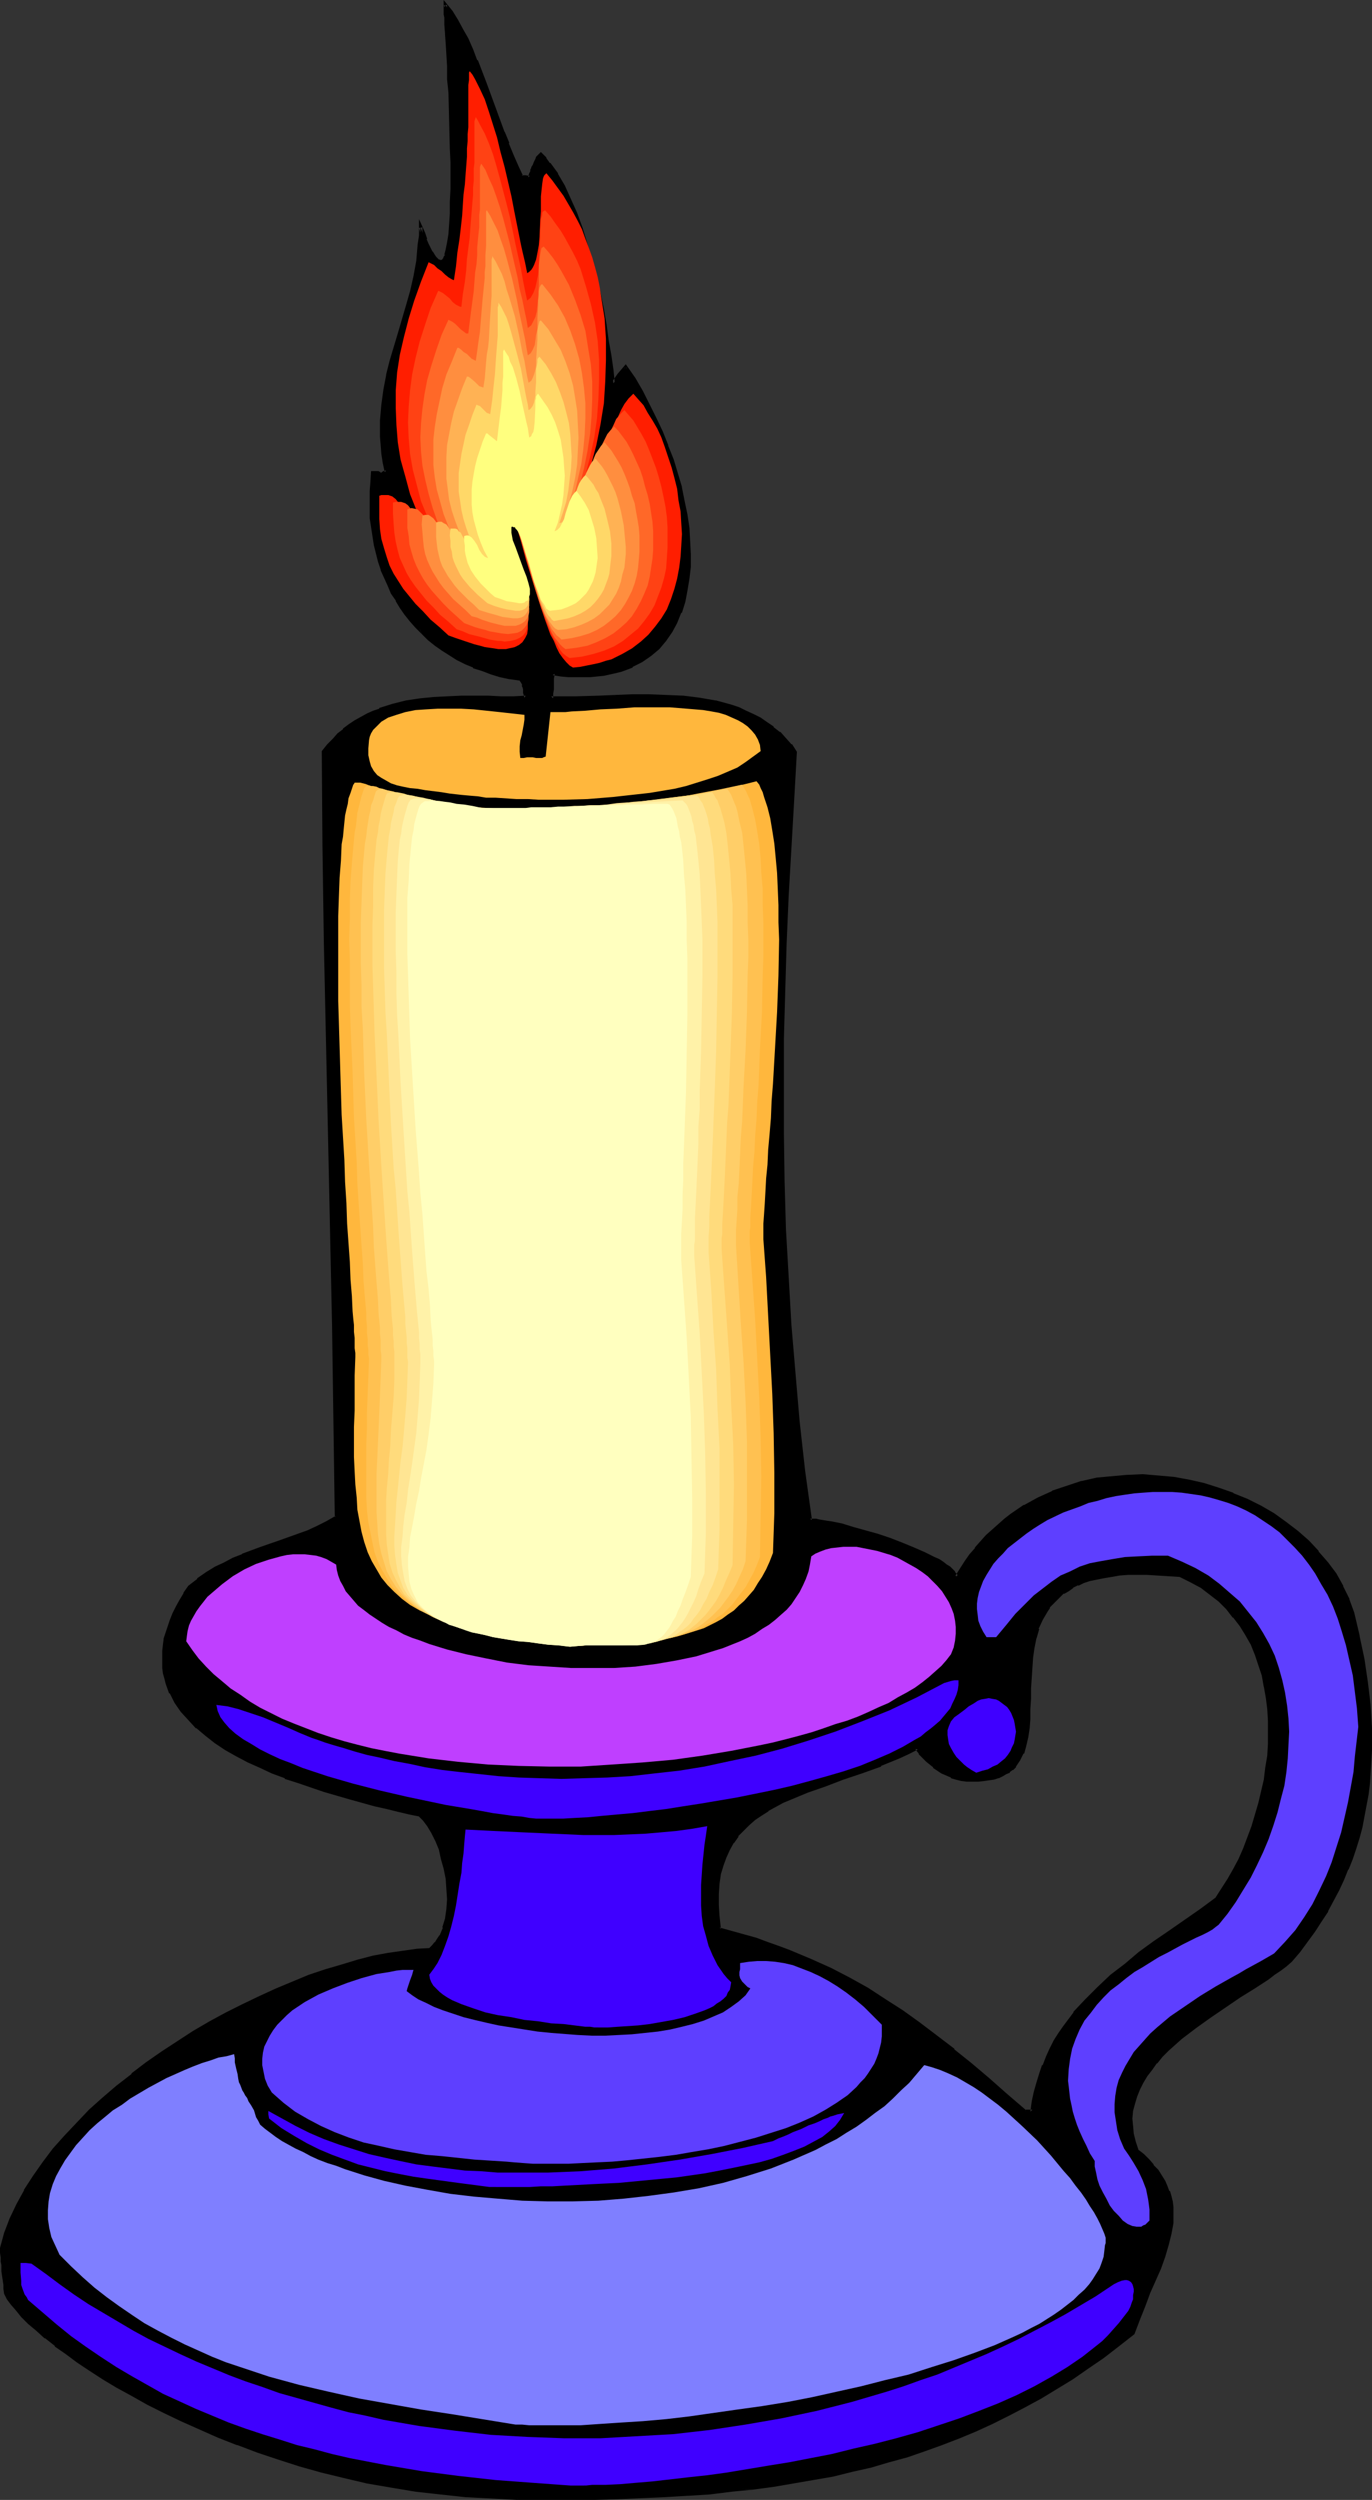 <?xml version="1.0" encoding="UTF-8" standalone="no"?>
<svg
   version="1.0"
   width="85.676mm"
   height="156.096mm"
   id="svg31"
   sodipodi:docname="Candle 40.wmf"
   xmlns:inkscape="http://www.inkscape.org/namespaces/inkscape"
   xmlns:sodipodi="http://sodipodi.sourceforge.net/DTD/sodipodi-0.dtd"
   xmlns="http://www.w3.org/2000/svg"
   xmlns:svg="http://www.w3.org/2000/svg">
  <rect width="100%" height="100%" fill="#333333" stroke="none"/>
  <sodipodi:namedview
     id="namedview31"
     pagecolor="#ffffff"
     bordercolor="#000000"
     borderopacity="0.25"
     inkscape:showpageshadow="2"
     inkscape:pageopacity="0.0"
     inkscape:pagecheckerboard="0"
     inkscape:deskcolor="#d1d1d1"
     inkscape:document-units="mm" />
  <defs
     id="defs1">
    <pattern
       id="WMFhbasepattern"
       patternUnits="userSpaceOnUse"
       width="6"
       height="6"
       x="0"
       y="0" />
  </defs>
  <path
     style="fill:#000000;fill-opacity:1;fill-rule:evenodd;stroke:none"
     d="m 241.891,498.347 h 1.777 l 0.323,-2.424 0.485,-2.262 0.485,-2.101 0.646,-2.101 0.808,-1.939 0.808,-2.101 0.808,-1.778 1.131,-1.939 0.97,-1.616 1.131,-1.778 2.424,-3.232 2.747,-3.07 2.909,-2.909 3.07,-2.747 3.232,-2.585 3.393,-2.585 3.555,-2.585 3.555,-2.585 3.555,-2.585 3.716,-2.585 3.716,-2.747 1.454,-2.262 1.454,-2.262 1.293,-2.262 1.293,-2.424 1.131,-2.585 0.97,-2.585 1.131,-2.747 0.808,-2.585 0.808,-2.747 0.646,-2.747 0.485,-2.909 0.485,-2.747 0.323,-2.747 0.162,-2.909 0.162,-2.747 v -2.747 l -0.162,-2.747 -0.323,-2.747 -0.485,-2.585 -0.646,-2.585 -0.646,-2.585 -0.97,-2.424 -0.97,-2.424 -1.293,-2.262 -1.293,-2.101 -1.616,-2.101 -1.616,-1.939 -1.939,-1.939 -1.939,-1.616 -2.262,-1.616 -2.424,-1.293 -2.585,-1.293 -2.747,-0.323 -2.585,-0.162 -2.585,-0.162 h -2.262 l -2.101,0.162 -2.101,0.162 -1.939,0.162 -1.777,0.323 -1.777,0.323 -1.454,0.485 -1.454,0.485 -1.454,0.485 -1.293,0.646 -1.131,0.646 -0.97,0.808 -0.97,0.808 -0.97,0.808 -0.808,0.808 -0.808,0.808 -0.485,1.131 -1.293,1.939 -0.808,2.101 -0.646,2.262 -0.485,2.262 -0.323,2.424 -0.162,2.424 -0.162,4.848 v 2.424 l -0.162,2.424 -0.162,2.262 -0.162,2.262 -0.162,2.101 -0.485,1.939 -0.646,1.778 -0.808,1.616 -0.97,1.454 -0.646,0.646 -0.808,0.485 -0.646,0.485 -0.97,0.485 -0.808,0.485 -0.97,0.162 -1.131,0.323 -1.293,0.162 -1.293,0.162 h -1.454 -1.131 l -1.293,-0.162 -1.293,-0.323 -1.131,-0.485 -1.131,-0.485 -1.131,-0.485 -0.97,-0.646 -0.808,-0.646 -1.616,-1.454 -0.808,-0.646 -0.485,-0.646 -0.485,-0.485 -0.323,-0.485 -0.323,-0.323 v -0.323 l -2.262,1.131 -2.101,0.97 -4.363,1.778 -4.363,1.778 -4.524,1.454 -4.201,1.454 -4.201,1.454 -3.878,1.616 -1.939,0.97 -1.777,0.97 -1.777,0.97 -1.616,0.97 -1.616,1.131 -1.454,1.293 -1.293,1.293 -1.293,1.454 -0.97,1.454 -0.97,1.778 -0.97,1.778 -0.646,1.939 -0.485,2.101 -0.323,2.101 -0.323,2.585 v 2.585 l 0.162,2.747 0.323,2.909 2.909,0.808 2.909,0.808 2.909,0.97 2.747,0.97 2.585,0.808 2.585,0.97 4.848,2.101 4.686,2.262 4.524,2.262 4.363,2.424 4.201,2.585 4.04,2.585 4.04,2.909 3.878,3.07 4.201,3.07 4.04,3.393 4.04,3.555 4.363,3.717 z m -119.734,91.137 -6.14,-0.162 -6.14,-0.485 -5.979,-0.485 -5.817,-0.808 -5.817,-0.97 -5.494,-0.97 -5.494,-1.293 -5.332,-1.293 -5.171,-1.454 -5.009,-1.454 -5.009,-1.616 -4.686,-1.778 -4.524,-1.778 -4.363,-1.939 -4.363,-1.939 -4.04,-1.939 -3.878,-1.939 -3.716,-2.101 -3.555,-1.939 -3.232,-1.939 -3.07,-2.101 -2.909,-1.939 -2.747,-1.939 -2.424,-1.778 -2.424,-1.939 -1.939,-1.778 -1.939,-1.616 -1.616,-1.616 -1.293,-1.454 -1.131,-1.454 -0.97,-1.293 -0.485,-0.97 -0.162,-1.131 -0.162,-1.131 -0.162,-1.939 -0.162,-1.131 -0.162,-1.454 v -0.808 l -0.162,-0.97 v -1.131 l -0.162,-1.131 1.131,-3.393 1.131,-3.393 1.616,-3.393 1.777,-3.232 2.101,-3.393 2.262,-3.232 2.424,-3.07 2.747,-3.232 2.747,-3.07 3.07,-2.909 3.07,-2.909 3.232,-2.747 3.555,-2.747 3.555,-2.747 3.555,-2.585 3.716,-2.424 3.878,-2.262 3.716,-2.262 3.878,-2.262 4.04,-1.939 3.878,-1.939 3.878,-1.778 3.878,-1.616 3.878,-1.454 3.878,-1.454 3.878,-1.131 3.716,-1.131 3.555,-0.808 3.555,-0.808 3.555,-0.485 3.232,-0.323 3.232,-0.323 0.646,-0.646 0.646,-0.808 0.646,-0.808 0.485,-0.808 0.808,-1.939 0.485,-2.101 0.485,-2.424 v -2.262 -2.424 l -0.323,-2.424 -0.323,-2.424 -0.646,-2.424 -0.646,-2.262 -0.808,-2.101 -0.97,-1.778 -0.808,-1.616 -1.131,-1.454 -0.485,-0.485 -0.646,-0.485 -2.424,-0.646 -2.585,-0.646 -2.747,-0.646 -2.747,-0.646 -2.909,-0.808 -3.07,-0.808 -5.979,-1.778 -6.14,-1.939 -3.07,-1.131 -3.07,-1.131 -2.747,-1.293 -2.909,-1.454 -2.747,-1.293 -2.585,-1.616 -2.424,-1.454 -2.262,-1.778 -2.101,-1.778 -1.939,-1.778 -1.616,-2.101 -1.454,-2.101 -1.131,-2.101 -0.808,-2.262 -0.485,-1.131 -0.162,-1.293 -0.162,-1.293 -0.162,-1.293 v -1.293 -1.293 l 0.323,-1.293 0.162,-1.454 0.323,-1.454 0.485,-1.454 0.646,-1.454 0.646,-1.616 0.646,-1.454 0.97,-1.616 0.808,-1.616 1.131,-1.778 2.101,-1.616 2.101,-1.454 1.939,-1.131 2.101,-1.131 2.101,-1.131 2.101,-0.808 4.363,-1.616 4.363,-1.616 2.262,-0.646 2.262,-0.808 2.262,-0.97 2.101,-0.97 2.262,-1.131 2.262,-1.293 -0.162,-22.784 -0.323,-22.623 -0.97,-45.569 -0.646,-22.623 -0.485,-22.461 -0.162,-22.461 -0.162,-22.138 1.131,-1.454 1.131,-1.293 1.293,-1.293 1.293,-1.131 1.293,-0.97 1.293,-0.97 1.454,-0.808 1.454,-0.646 1.454,-0.808 1.454,-0.485 3.07,-0.97 3.07,-0.808 3.232,-0.485 3.232,-0.323 3.232,-0.323 h 3.393 6.302 3.07 2.909 2.909 l -0.162,-1.131 -0.162,-0.808 v -0.646 l -0.162,-0.485 -0.323,-0.646 -0.485,-0.646 -2.424,-0.485 -2.262,-0.485 -2.101,-0.485 -2.101,-0.808 -2.101,-0.808 -1.939,-0.808 -1.939,-0.97 -1.777,-1.131 -1.616,-1.131 -1.777,-1.131 -1.454,-1.293 -1.454,-1.454 -1.454,-1.454 -1.293,-1.454 -1.293,-1.454 -1.131,-1.616 -0.97,-1.778 -0.97,-1.616 -0.97,-1.939 -0.808,-1.778 -0.646,-1.939 -0.646,-1.778 -0.646,-2.101 -0.323,-1.939 -0.485,-1.939 -0.323,-2.101 -0.162,-2.101 -0.162,-2.101 v -2.101 -2.262 l 0.162,-2.101 0.323,-2.262 h 0.485 l 0.323,0.162 h 0.323 0.323 l 0.162,0.162 0.162,0.162 0.323,-0.162 0.323,-0.162 0.162,-0.162 0.485,-0.162 -0.323,-2.101 -0.323,-2.101 -0.162,-2.101 -0.162,-2.101 v -3.717 l 0.162,-3.717 0.485,-3.555 0.646,-3.393 0.808,-3.232 0.97,-3.393 0.97,-3.232 1.939,-6.625 0.97,-3.393 0.808,-3.393 0.646,-3.717 0.485,-3.878 0.162,-1.939 v -2.101 l 0.646,1.616 0.485,1.293 0.485,1.131 0.485,0.97 0.485,0.97 0.485,0.646 0.323,0.646 0.323,0.323 0.323,0.323 0.485,0.162 h 0.323 0.323 l 0.162,-0.162 0.323,-0.323 0.162,-0.485 0.323,-0.485 0.162,-0.646 0.162,-0.646 0.162,-0.808 0.162,-0.97 0.162,-1.939 0.162,-2.262 0.323,-2.585 V 47.669 44.599 38.297 35.065 l -0.323,-6.787 -0.162,-6.464 -0.162,-3.07 -0.162,-3.07 -0.162,-2.747 -0.162,-2.585 -0.162,-2.424 V 5.817 L 105.191,4.201 V 3.393 2.747 2.101 L 105.03,1.778 V 1.131 l 1.454,1.778 1.293,1.939 1.131,2.101 1.293,2.424 1.131,2.424 0.97,2.585 2.262,5.494 4.04,11.311 1.131,2.747 1.131,2.747 1.131,2.585 1.131,2.424 h 0.808 l 0.97,0.323 0.323,-0.97 0.323,-0.646 0.162,-0.646 0.323,-0.646 0.323,-0.808 0.323,-0.646 0.162,-0.485 0.323,-0.323 0.485,-0.485 0.97,1.131 0.97,1.131 1.616,2.585 1.616,2.747 1.616,3.232 1.454,3.232 1.293,3.555 1.131,3.717 1.131,3.717 0.97,3.717 0.808,3.878 0.808,3.878 0.646,3.717 0.646,3.717 0.646,3.555 0.323,3.393 0.485,3.232 1.293,-1.939 1.616,-1.939 1.939,2.909 1.777,3.07 1.616,3.07 1.616,3.232 1.454,3.07 1.293,3.232 1.131,3.232 1.131,3.232 0.808,3.393 0.808,3.232 0.646,3.232 0.323,3.07 0.323,3.07 0.162,3.07 -0.162,3.07 -0.162,2.747 -0.485,2.747 -0.646,2.585 -0.808,2.585 -0.97,2.262 -1.131,2.262 -1.454,1.939 -1.616,1.939 -1.777,1.616 -2.101,1.454 -2.262,1.131 -2.585,0.97 -1.293,0.323 -1.454,0.485 -1.454,0.162 -1.454,0.162 -1.616,0.162 -1.616,0.162 h -1.777 l -1.777,-0.162 -1.777,-0.162 -1.939,-0.162 v 0.323 0.646 l -0.162,0.97 v 0.808 0.97 0.97 l -0.162,0.646 v 0.485 h 3.555 1.939 l 1.777,-0.162 3.878,-0.162 3.878,-0.162 h 4.04 l 4.04,-0.162 4.04,0.162 3.878,0.162 4.04,0.485 3.716,0.808 1.777,0.323 1.939,0.646 1.777,0.646 1.616,0.646 1.777,0.808 1.616,0.808 1.616,1.131 1.454,1.131 1.454,1.131 1.293,1.454 1.293,1.454 1.293,1.616 -0.808,11.311 -0.646,11.311 -0.485,11.15 -0.485,11.311 -0.485,11.15 -0.162,11.311 -0.162,11.15 0.162,11.311 0.162,11.15 0.323,11.311 0.485,11.311 0.646,11.311 0.97,11.473 1.131,11.473 1.293,11.473 1.454,11.635 h 0.646 0.646 l 0.808,0.162 0.97,0.162 0.97,0.162 1.131,0.323 2.262,0.485 2.747,0.646 2.747,0.808 2.909,0.97 2.909,0.97 2.909,0.97 2.747,1.131 2.585,1.131 2.262,1.131 1.131,0.646 0.808,0.485 0.97,0.646 0.646,0.485 0.646,0.485 0.485,0.646 0.323,0.485 0.323,0.485 1.131,-1.778 1.131,-1.616 1.131,-1.616 1.293,-1.616 1.293,-1.454 1.293,-1.454 1.454,-1.454 1.454,-1.131 1.293,-1.293 1.616,-1.131 3.07,-2.101 3.232,-1.778 3.232,-1.454 3.393,-1.293 3.555,-0.97 3.555,-0.808 3.716,-0.485 3.555,-0.323 h 3.555 l 3.716,0.162 3.555,0.485 3.716,0.485 3.555,0.97 3.393,0.97 3.393,1.293 3.232,1.293 3.232,1.616 3.07,1.939 2.747,1.939 2.747,2.101 2.585,2.262 2.424,2.424 2.101,2.585 1.939,2.747 1.616,2.909 1.454,2.909 1.131,3.232 1.293,5.494 0.97,5.494 0.97,5.494 0.485,5.333 0.323,5.332 0.162,5.171 -0.323,5.333 -0.323,2.585 -0.162,2.585 -0.97,5.009 -0.646,2.585 -0.646,2.585 -0.808,2.424 -0.808,2.585 -0.97,2.424 -0.97,2.424 -1.131,2.424 -1.293,2.424 -1.293,2.424 -1.616,2.424 -1.454,2.424 -1.777,2.424 -1.777,2.262 -1.939,2.424 -1.293,0.97 -1.293,0.97 -1.293,0.97 -1.616,0.97 -3.07,2.262 -3.555,2.101 -3.393,2.424 -3.555,2.424 -3.555,2.424 -3.232,2.585 -3.07,2.909 -1.454,1.454 -1.454,1.454 -1.131,1.454 -1.131,1.616 -0.97,1.616 -0.808,1.616 -0.646,1.616 -0.646,1.778 -0.323,1.616 -0.162,1.939 v 1.778 l 0.323,1.939 0.323,1.778 0.646,2.101 1.454,1.131 1.293,1.293 1.131,1.131 0.97,1.293 0.808,1.131 0.646,1.293 0.646,1.131 0.485,1.293 0.323,1.131 0.323,1.293 0.162,1.293 0.162,1.131 -0.162,2.585 -0.323,2.585 -0.646,2.585 -0.97,2.747 -0.97,2.585 -1.131,2.909 -1.293,2.909 -1.293,3.07 -1.131,3.232 -1.293,3.232 -3.555,2.909 -3.555,2.585 -3.716,2.585 -3.555,2.585 -3.716,2.262 -3.716,2.101 -3.878,2.262 -3.716,1.939 -3.878,1.939 -3.878,1.616 -4.04,1.778 -4.04,1.454 -4.04,1.616 -4.04,1.293 -4.363,1.293 -4.201,1.131 -4.524,1.131 -4.524,0.97 -4.524,0.97 -4.686,0.808 -4.848,0.646 -4.848,0.646 -5.009,0.646 -5.009,0.485 -5.332,0.485 -5.332,0.323 -5.332,0.162 -5.655,0.323 h -5.655 l -5.979,0.162 h -5.979 z"
     id="path1" />
  <path
     style="fill:#000000;fill-opacity:1;fill-rule:evenodd;stroke:none"
     d="m 241.73,498.67 h 2.262 l 0.323,-2.585 v 0 l 0.485,-2.262 0.646,-2.101 0.646,-2.262 0.646,-1.939 v 0.162 l 0.808,-2.101 0.97,-1.778 0.97,-1.778 v 0 l 0.97,-1.778 1.131,-1.778 2.424,-3.232 v 0.162 l 2.585,-3.07 2.909,-2.909 3.07,-2.747 v 0 l 3.232,-2.585 v 0 l 3.393,-2.585 3.555,-2.585 3.555,-2.585 3.716,-2.585 3.716,-2.585 3.716,-2.747 1.454,-2.262 1.454,-2.262 v 0 l 1.293,-2.424 1.293,-2.424 1.131,-2.585 1.131,-2.585 v 0 l 0.97,-2.747 0.808,-2.585 0.808,-2.909 0.646,-2.747 v 0 l 0.646,-2.747 0.323,-2.747 0.485,-2.909 0.162,-2.747 v -0.162 -2.747 -2.747 l -0.162,-2.747 v -0.162 l -0.323,-2.585 -0.485,-2.585 v -0.162 l -0.485,-2.585 -0.808,-2.585 -0.808,-2.424 h -0.162 l -0.97,-2.424 -1.293,-2.262 v 0 l -1.293,-2.262 -1.616,-2.101 v 0 l -1.616,-1.939 -1.939,-1.939 v 0 l -2.101,-1.616 v 0 l -2.262,-1.616 v 0 l -2.424,-1.454 -2.585,-1.293 -2.909,-0.162 v 0 l -2.585,-0.162 -2.585,-0.162 h -2.262 -2.101 -0.162 l -1.939,0.162 -1.939,0.323 -1.939,0.323 -1.616,0.323 v 0 l -1.616,0.323 -1.454,0.485 -1.454,0.646 v 0 l -1.293,0.646 v 0 l -1.131,0.646 -1.131,0.808 v 0 l -0.97,0.808 v 0 l -0.97,0.808 -0.808,0.808 -0.646,0.97 h -0.162 l -0.646,0.97 -1.131,1.939 v 0.162 l -0.808,2.101 v 0 l -0.646,2.262 v 0.162 l -0.485,2.262 -0.323,2.424 -0.323,2.424 v 0 l -0.162,4.848 v 2.424 l -0.162,2.424 v 2.262 0 l -0.162,2.101 -0.323,2.101 v 0 l -0.485,1.939 -0.485,1.778 v 0 l -0.808,1.616 v 0 l -0.97,1.293 v 0 l -0.646,0.646 v 0 l -0.646,0.646 v -0.162 l -0.808,0.485 h 0.162 l -0.97,0.485 -0.808,0.485 v -0.162 l -0.97,0.323 v 0 l -1.131,0.162 -1.131,0.162 -1.293,0.162 v 0 h -2.585 v 0 l -1.293,-0.162 v 0 l -1.131,-0.323 -1.293,-0.323 h 0.162 l -1.131,-0.485 -0.97,-0.646 v 0 l -1.131,-0.646 -0.808,-0.646 v 0.162 l -1.616,-1.454 -0.646,-0.646 -0.485,-0.646 -0.485,-0.485 v 0.162 l -0.646,-0.97 v 0 l -0.162,-0.485 -2.585,1.131 -2.101,1.131 -4.363,1.778 v 0 l -4.363,1.616 -4.363,1.454 -4.363,1.616 -4.201,1.454 v 0 l -3.878,1.616 -1.939,0.97 -1.777,0.808 -1.777,1.131 v 0 l -1.777,0.97 -1.454,1.131 v 0 l -1.454,1.293 v 0 l -1.454,1.293 -1.131,1.454 h -0.162 l -1.131,1.616 v 0 l -0.808,1.778 -0.97,1.778 v 0 l -0.646,1.939 -0.646,2.101 v 0 l -0.323,2.262 -0.162,2.424 v 2.747 l 0.162,2.747 v 0 l 0.323,3.232 3.232,0.97 2.909,0.808 2.747,0.808 2.747,0.97 2.585,0.97 2.585,0.97 v 0 l 4.848,1.939 4.686,2.262 4.524,2.262 4.363,2.424 h -0.162 l 4.201,2.585 4.04,2.585 4.04,2.909 4.04,3.07 4.04,3.232 v -0.162 l 4.04,3.393 v 0 l 4.201,3.555 4.201,3.717 4.524,3.878 0.485,-0.646 -4.524,-3.878 -4.201,-3.717 -4.201,-3.555 v 0 l -4.04,-3.232 v -0.162 l -4.04,-3.07 -4.04,-3.07 -4.04,-2.909 -4.04,-2.585 -4.201,-2.747 v 0 l -4.363,-2.424 -4.363,-2.262 -4.686,-2.101 -5.009,-2.101 v 0 l -2.585,-0.97 -2.747,-0.97 -2.585,-0.97 -2.909,-0.808 -2.909,-0.808 -2.909,-0.808 0.323,0.323 -0.323,-3.07 v 0.162 l -0.162,-2.747 v -2.585 0 l 0.162,-2.424 0.323,-2.262 v 0 l 0.646,-2.101 0.646,-1.778 v 0 l 0.808,-1.778 0.97,-1.778 v 0.162 l 1.131,-1.616 h -0.162 l 1.293,-1.293 1.293,-1.293 v 0 l 1.454,-1.293 v 0 l 1.454,-0.97 1.777,-1.131 h -0.162 l 1.777,-0.97 1.777,-0.97 1.939,-0.808 3.878,-1.616 v 0 l 4.201,-1.454 4.201,-1.616 4.363,-1.454 4.524,-1.616 v -0.162 l 4.363,-1.778 2.101,-0.97 2.262,-1.131 -0.646,-0.162 0.162,0.323 0.646,0.808 v 0.162 l 0.485,0.485 0.646,0.646 0.646,0.646 1.616,1.293 v 0.162 l 0.97,0.646 0.97,0.646 v 0 l 1.131,0.485 1.131,0.485 v 0.162 l 1.131,0.323 1.293,0.323 v 0 l 1.293,0.162 h 0.162 2.585 v 0 l 1.454,-0.162 1.131,-0.162 1.131,-0.162 v 0 l 0.97,-0.323 h 0.162 l 0.97,-0.485 0.808,-0.485 v 0 l 0.808,-0.323 v -0.162 l 0.646,-0.485 h 0.162 l 0.646,-0.646 v -0.162 l 0.97,-1.454 v 0 l 0.808,-1.616 h 0.162 l 0.485,-1.778 0.485,-2.101 v 0 l 0.323,-2.101 0.162,-2.101 v -0.162 -2.262 l 0.162,-2.424 v -2.424 l 0.323,-4.848 v 0 l 0.162,-2.424 0.323,-2.262 0.485,-2.424 v 0.162 l 0.646,-2.262 h -0.162 l 0.97,-2.101 v 0 l 1.131,-1.939 0.646,-0.97 h -0.162 l 0.808,-0.808 0.808,-0.808 0.808,-0.808 v 0 l 0.97,-0.97 v 0.162 l 1.131,-0.646 1.131,-0.808 h -0.162 l 1.293,-0.646 v 0.162 l 1.293,-0.646 1.454,-0.485 1.616,-0.323 v 0 l 1.616,-0.323 1.939,-0.323 1.777,-0.323 2.101,-0.162 v 0 h 2.101 2.262 l 2.585,0.162 2.585,0.162 v 0 l 2.585,0.162 v 0 l 2.585,1.293 2.424,1.293 v 0 l 2.101,1.616 v 0 l 2.101,1.616 v 0 l 1.777,1.778 1.616,2.101 v -0.162 l 1.616,2.101 1.293,2.101 v 0 l 1.293,2.262 0.97,2.424 v 0 l 0.808,2.424 0.808,2.424 0.485,2.747 v -0.162 l 0.485,2.747 0.323,2.585 v 0 l 0.162,2.747 v 2.747 2.747 0 l -0.162,2.747 -0.485,2.909 -0.323,2.747 -0.646,2.747 v 0 l -0.646,2.747 -0.808,2.747 -0.808,2.747 -0.97,2.585 v 0 l -0.97,2.585 -1.131,2.585 -1.293,2.424 -1.293,2.262 v 0 l -1.454,2.262 -1.454,2.262 0.162,-0.162 -3.716,2.747 -3.716,2.585 -3.716,2.585 -3.555,2.424 -3.555,2.585 -3.232,2.747 v 0 l -3.393,2.585 v 0 l -3.07,2.909 -2.909,2.909 -2.747,2.909 v 0.162 l -2.424,3.232 -1.131,1.616 -1.131,1.778 v 0 l -0.97,1.939 -0.808,1.778 -0.808,2.101 h -0.162 l -0.646,1.939 -0.646,2.101 -0.646,2.262 -0.485,2.262 v 0 l -0.323,2.424 0.485,-0.485 h -1.777 l 0.323,0.162 z"
     id="path2" />
  <path
     style="fill:#000000;fill-opacity:1;fill-rule:evenodd;stroke:none"
     d="m 122.158,589.161 -6.14,-0.323 -6.14,-0.323 v 0 l -5.979,-0.646 -5.817,-0.646 -5.655,-0.97 -5.655,-0.97 v 0 l -5.332,-1.293 -5.332,-1.293 -5.171,-1.454 -5.171,-1.616 -4.848,-1.616 -4.686,-1.778 v 0 l -4.524,-1.778 v 0.162 l -4.363,-1.939 -4.363,-1.939 -4.04,-1.939 -3.878,-1.939 -3.716,-2.101 -3.393,-1.939 v 0 l -3.393,-2.101 -3.07,-1.939 -2.909,-1.939 -2.747,-1.939 -2.424,-1.939 v 0.162 l -2.262,-1.939 v 0 l -1.939,-1.616 -1.939,-1.778 -1.616,-1.616 -1.293,-1.454 -1.131,-1.293 v 0 L 2.424,542.138 1.777,541.007 v 0.162 l -0.162,-1.131 v -0.97 l -0.323,-1.939 -0.162,-1.293 v -1.454 l -0.162,-0.808 v 0.162 -0.97 L 0.808,531.635 v 0 -1.131 0.162 l 0.97,-3.393 1.293,-3.393 v 0 l 1.454,-3.393 1.777,-3.232 v 0 l 2.101,-3.232 2.262,-3.232 2.424,-3.232 v 0.162 l 2.585,-3.232 2.909,-3.07 3.07,-2.909 3.07,-2.909 3.232,-2.747 v 0 l 3.393,-2.909 v 0.162 l 3.555,-2.585 3.555,-2.747 3.878,-2.424 3.716,-2.262 3.878,-2.262 H 49.768 l 3.878,-2.101 4.04,-2.101 3.878,-1.778 3.878,-1.939 3.878,-1.616 v 0.162 l 3.878,-1.616 v 0 l 3.878,-1.293 3.878,-1.131 3.555,-1.131 3.716,-0.808 v 0 l 3.555,-0.808 3.393,-0.485 3.232,-0.485 3.393,-0.323 0.808,-0.646 0.646,-0.808 v 0 l 0.646,-0.808 0.485,-0.97 v 0 l 0.808,-1.939 v -0.162 l 0.646,-2.101 v 0 l 0.323,-2.262 v -0.162 l 0.162,-2.262 -0.162,-2.424 v -0.162 l -0.162,-2.424 -0.485,-2.424 v 0 l -0.485,-2.262 -0.646,-2.262 v -0.162 l -0.808,-2.101 h -0.162 l -0.97,-1.778 -0.808,-1.616 v -0.162 l -1.131,-1.293 v 0 l -0.646,-0.646 -0.646,-0.485 -2.424,-0.646 -2.585,-0.646 -2.747,-0.646 -2.747,-0.646 -3.07,-0.808 -2.909,-0.808 -6.14,-1.778 -6.14,-2.101 -2.909,-0.97 v 0 l -2.909,-1.293 -2.909,-1.131 -2.909,-1.454 -2.747,-1.293 h 0.162 L 53.646,412.219 51.061,410.765 48.96,408.987 v 0 l -2.101,-1.616 v 0 l -1.939,-1.939 -1.616,-1.939 v 0 l -1.454,-2.101 v 0 l -1.131,-2.101 v 0 l -0.808,-2.262 -0.323,-1.131 v 0 l -0.323,-1.131 -0.162,-1.293 v -1.293 0 -1.293 -1.293 0 l 0.162,-1.293 0.323,-1.454 v 0.162 l 0.323,-1.454 0.485,-1.454 v 0 l 0.485,-1.454 v 0 l 0.646,-1.616 0.646,-1.454 0.97,-1.616 0.808,-1.616 v 0 l 1.131,-1.616 v 0 l 1.939,-1.616 v 0.162 l 2.101,-1.454 1.939,-1.293 v 0 l 2.101,-1.131 2.101,-0.97 2.262,-0.97 h -0.162 l 4.363,-1.616 4.363,-1.454 2.262,-0.808 2.101,-0.808 h 0.162 l 2.262,-0.97 2.101,-0.97 2.262,-1.131 2.585,-1.293 -0.323,-23.108 -0.323,-22.623 -0.97,-45.569 -0.485,-22.623 -0.485,-22.461 -0.323,-22.461 -0.162,-22.138 v 0.162 l 1.131,-1.454 v 0 l 1.131,-1.131 1.293,-1.293 1.131,-1.131 v 0.162 l 1.293,-1.131 1.454,-0.97 h -0.162 l 1.454,-0.808 1.454,-0.646 1.454,-0.808 1.454,-0.485 v 0 l 3.07,-0.97 3.07,-0.808 v 0 l 3.232,-0.485 3.232,-0.323 3.232,-0.162 h -0.162 l 3.393,-0.162 h 6.302 l 3.07,0.162 h 2.909 l 3.393,-0.162 -0.323,-1.454 v -0.808 l -0.162,-0.646 v -0.162 l -0.162,-0.485 v 0 l -0.323,-0.808 -0.646,-0.646 -2.585,-0.485 h 0.162 l -2.262,-0.485 -2.262,-0.646 -2.101,-0.808 -1.939,-0.646 v 0 l -1.939,-0.97 -1.939,-0.808 h 0.162 l -1.939,-1.131 -1.616,-1.131 -1.616,-1.131 v 0 l -1.616,-1.293 v 0 l -1.454,-1.454 -1.293,-1.293 0.808,1.939 1.454,1.454 v 0 l 1.616,1.293 v 0 l 1.616,1.131 1.777,1.131 1.777,1.131 v 0 l 1.939,0.97 1.939,0.808 v 0.162 l 2.101,0.646 2.101,0.808 2.101,0.646 2.262,0.485 h 0.162 l 2.262,0.323 -0.162,-0.162 0.485,0.646 v 0 l 0.323,0.646 h -0.162 l 0.162,0.485 v -0.162 l 0.162,0.646 v 0.808 l 0.323,1.131 0.323,-0.485 -2.909,0.162 h -2.909 l -3.07,-0.162 h -6.302 l -3.393,0.162 v 0 l -3.232,0.162 -3.232,0.323 -3.232,0.485 v 0 l -3.232,0.808 -3.07,0.97 v 0.162 l -1.454,0.485 -1.454,0.646 -1.454,0.808 -1.454,0.808 v 0 l -1.454,0.97 -1.293,0.97 v 0.162 l -1.293,0.97 -1.131,1.293 -1.293,1.293 v 0 l -1.293,1.616 0.162,22.3 0.323,22.461 0.485,22.461 0.485,22.623 0.97,45.569 0.323,22.623 0.323,22.784 0.162,-0.323 -2.262,1.293 -2.262,1.131 -2.101,0.97 -2.262,0.808 v 0 l -2.262,0.808 -2.262,0.808 -4.201,1.454 -4.363,1.616 -0.162,0.162 -2.101,0.808 -2.101,1.131 -2.101,0.97 v 0 l -2.101,1.293 -2.101,1.454 v 0.162 l -2.101,1.616 -1.131,1.616 v 0.162 l -0.97,1.616 -0.808,1.454 -0.808,1.616 -0.646,1.616 v 0 l -0.485,1.454 v 0 l -0.485,1.454 -0.485,1.454 v 0.162 l -0.162,1.293 -0.162,1.454 v 0 1.293 1.293 0.162 1.293 l 0.162,1.293 0.323,1.131 v 0 l 0.323,1.293 0.808,2.262 h 0.162 l 1.131,2.262 v 0 l 1.454,2.101 v 0 l 1.777,1.939 1.777,1.939 h 0.162 l 2.101,1.778 v 0 l 2.262,1.778 2.424,1.616 2.585,1.454 v 0 l 2.747,1.454 2.909,1.293 2.747,1.293 3.07,1.131 v 0.162 l 3.07,0.97 6.14,2.101 6.14,1.778 2.909,0.808 2.909,0.808 2.909,0.646 2.585,0.646 2.747,0.646 2.424,0.485 h -0.162 l 0.485,0.485 0.485,0.485 v 0 l 0.97,1.293 v 0 l 0.97,1.616 0.97,1.939 v 0 l 0.808,1.939 v 0 l 0.485,2.262 0.646,2.262 v 0 l 0.485,2.424 0.162,2.424 v 0 l 0.162,2.424 -0.162,2.262 v 0 l -0.323,2.262 v 0 l -0.646,2.101 h 0.162 l -0.808,1.939 v -0.162 l -0.646,0.97 -0.485,0.808 v -0.162 l -0.646,0.808 -0.646,0.646 h 0.162 l -3.07,0.162 -3.393,0.485 -3.393,0.485 -3.555,0.646 v 0 l -3.716,0.97 -3.716,1.131 -3.878,1.131 -3.878,1.293 v 0 l -3.878,1.616 v 0 l -3.878,1.616 -3.878,1.778 -4.04,1.939 -3.878,1.939 -3.878,2.101 v 0 l -3.878,2.262 -3.716,2.424 -3.716,2.424 -3.716,2.585 -3.393,2.585 v 0.162 l -3.555,2.747 v 0 l -3.393,2.909 -3.07,2.747 -5.817,6.14 -2.747,3.07 v 0 l -2.424,3.232 -2.262,3.232 -2.101,3.232 v 0.162 l -1.777,3.232 -1.616,3.393 v 0 L 0.97,526.949 0,530.504 v 1.293 -0.162 l 0.162,1.131 v 0.97 0 l 0.162,0.808 v 1.454 l 0.162,1.131 0.323,2.101 v 0.97 l 0.162,1.131 0.646,1.293 0.97,1.293 v 0 l 1.131,1.293 1.293,1.616 1.616,1.616 1.939,1.616 1.939,1.778 h 0.162 l 2.262,1.778 v 0.162 l 2.585,1.778 2.585,1.939 2.909,1.939 3.232,2.101 3.232,1.939 v 0 l 3.555,1.939 3.716,2.101 3.878,1.939 4.04,1.939 4.363,1.939 4.363,1.939 v 0 l 4.524,1.778 h 0.162 l 4.686,1.778 4.848,1.616 5.009,1.616 5.171,1.454 5.332,1.293 5.494,1.293 v 0 l 5.655,0.97 5.817,0.97 5.817,0.646 5.979,0.646 v 0 l 6.14,0.323 6.14,0.323 z"
     id="path3" />
  <path
     style="fill:#000000;fill-opacity:1;fill-rule:evenodd;stroke:none"
     d="m 98.728,147.694 -1.293,-1.454 v 0 l -1.293,-1.616 -1.131,-1.616 -0.97,-1.616 v 0 l -0.97,-1.778 -0.97,-1.778 -0.808,-1.778 h 0.162 l -0.808,-1.939 v 0.162 l -0.646,-1.939 -0.485,-1.939 -0.485,-1.939 v 0 l -0.323,-2.101 -0.323,-1.939 -0.323,-2.101 v 0 -2.101 -2.101 -2.262 l 0.162,-2.101 v 0 l 0.162,-2.101 -0.323,0.323 h 0.485 -0.162 0.485 0.323 v 0 l 0.162,0.162 -0.162,-0.162 0.323,0.162 h -0.162 l 0.323,0.323 0.646,-0.162 v -0.162 h 0.323 v 0 l 0.323,-0.162 h -0.162 l 0.808,-0.323 -0.485,-2.585 -0.323,-2.101 -0.162,-1.939 -0.162,-2.101 v 0 -3.717 l 0.323,-3.717 v 0.162 l 0.485,-3.555 0.646,-3.393 v 0 l 0.808,-3.393 0.97,-3.232 0.97,-3.232 1.939,-6.625 0.97,-3.393 0.808,-3.393 v -0.162 l 0.646,-3.717 0.323,-3.717 0.323,-2.101 v 0 -2.101 l -0.808,0.162 0.485,1.616 0.646,1.293 v 0 l 0.485,1.131 0.485,0.97 0.485,0.97 v 0 l 0.485,0.646 0.323,0.646 v 0 l 0.485,0.485 0.323,0.323 0.485,0.323 v 0 h 0.485 l 0.485,-0.162 0.323,-0.323 0.323,-0.323 v 0 l 0.162,-0.485 0.323,-0.485 v 0 l 0.162,-0.646 0.162,-0.646 v -0.162 l 0.162,-0.808 0.162,-0.97 0.323,-1.939 0.162,-2.262 v 0 l 0.162,-2.585 V 47.669 l 0.162,-3.07 v -6.302 l -0.162,-3.232 -0.323,-13.25 -0.323,-3.07 v -3.07 l -0.162,-2.747 -0.162,-2.585 V 10.18 l -0.162,-2.262 v 0 L 105.676,5.817 V 4.201 4.04 L 105.514,3.393 V 2.585 2.747 2.101 1.616 1.778 1.131 l -0.808,0.162 1.454,1.778 v 0 l 1.293,1.939 v 0 l 1.131,2.101 1.293,2.424 0.97,2.424 1.131,2.585 v 0 l 2.101,5.494 v 0 l 4.201,11.311 v 0 l 1.131,2.909 v 0 l 1.131,2.585 1.131,2.585 1.293,2.747 h 0.97 v 0 l 1.293,0.162 0.485,-1.131 h -0.162 l 0.323,-0.646 h 0.162 l 0.162,-0.808 v 0.162 l 0.162,-0.646 0.323,-0.808 0.323,-0.646 0.162,-0.485 v 0.162 l 0.162,-0.323 v 0 l 0.646,-0.485 h -0.646 l 0.97,1.131 v -0.162 l 0.97,1.293 v 0 l 1.616,2.424 v 0 l 1.616,2.747 1.616,3.232 1.454,3.232 h -0.162 l 1.293,3.555 1.131,3.555 1.131,3.878 0.97,3.717 0.97,3.878 v -0.162 l 0.808,3.878 0.646,3.878 0.485,3.717 0.646,3.555 0.485,3.393 0.485,4.04 1.939,-2.747 v 0 l 1.616,-1.939 h -0.646 l 1.777,2.909 1.939,3.07 v 0 l 1.616,3.07 1.616,3.232 1.454,3.07 1.293,3.232 h -0.162 l 1.293,3.232 0.97,3.232 0.97,3.393 v -0.162 l 0.646,3.232 0.646,3.232 0.485,3.232 0.162,3.07 v -0.162 l 0.162,3.07 v 3.07 -0.162 l -0.323,2.909 -0.485,2.747 v 0 l -0.485,2.585 -0.808,2.424 v 0 l -0.97,2.262 -1.131,2.262 v -0.162 l -1.454,2.101 v -0.162 l -1.616,1.939 -1.777,1.616 v 0 l -1.939,1.454 v 0 l -2.262,1.131 v 0 l -2.585,0.97 h 0.162 l -1.454,0.323 -1.454,0.323 h 0.162 l -1.454,0.323 -1.454,0.162 -1.616,0.162 v 0 h -1.616 -1.777 -1.777 0.162 l -1.939,-0.162 -2.262,-0.323 v 0.808 -0.162 l -0.162,0.808 v 0 0.97 0.808 l -0.162,0.97 v 0.97 -0.162 0.808 0 0.808 h 3.878 1.939 l 5.655,-0.162 3.878,-0.162 v -0.808 l -3.878,0.162 -5.655,0.162 h -1.939 -3.555 l 0.485,0.485 v -0.485 0.162 -0.808 0 l 0.162,-0.97 v -0.97 -0.808 -0.97 0.162 l 0.162,-0.808 v 0 -0.323 l -0.485,0.323 1.939,0.323 1.777,0.162 v 0 h 1.777 1.777 1.616 v 0 l 1.616,-0.162 1.616,-0.162 1.454,-0.323 v 0 l 1.454,-0.323 1.293,-0.323 v 0 l 2.585,-0.97 v -0.162 l 2.262,-1.131 v 0 l 2.101,-1.454 v 0 l 1.939,-1.616 1.616,-1.939 v 0 l 1.454,-2.101 v 0 l 1.131,-2.101 0.97,-2.424 h 0.162 l 0.808,-2.585 0.485,-2.585 v 0 l 0.485,-2.909 0.323,-2.747 v 0 -3.07 l -0.162,-3.07 v 0 l -0.162,-3.07 -0.485,-3.232 -0.646,-3.07 -0.646,-3.232 v -0.162 l -0.97,-3.232 -0.97,-3.232 -1.293,-3.232 v -0.162 l -1.293,-3.232 -1.454,-3.07 -1.616,-3.232 -1.616,-3.232 v 0 l -1.777,-3.07 -2.262,-3.232 -1.939,2.262 v 0 l -1.454,2.101 0.808,0.162 -0.323,-3.232 -0.485,-3.393 -0.646,-3.555 -0.485,-3.717 -0.646,-3.717 -0.808,-3.878 v -0.162 l -0.97,-3.717 -0.97,-3.878 -1.131,-3.717 -1.131,-3.717 -1.293,-3.555 v 0 l -1.454,-3.232 -1.454,-3.232 -1.616,-2.747 v -0.162 l -1.777,-2.424 h -0.162 l -0.808,-1.131 v -0.162 l -1.293,-1.293 -0.808,0.808 v 0 l -0.323,0.323 -0.162,0.485 -0.323,0.646 -0.323,0.808 -0.323,0.485 v 0.162 l -0.323,0.646 h 0.162 l -0.323,0.646 v 0 l -0.323,0.97 0.485,-0.323 -0.97,-0.162 h -0.97 l 0.323,0.162 -1.131,-2.424 -1.131,-2.585 -1.131,-2.747 h 0.162 l -1.131,-2.747 v 0.162 l -4.201,-11.473 v 0 l -2.101,-5.494 h -0.162 l -0.97,-2.585 -1.131,-2.585 -1.293,-2.262 -1.131,-2.101 v 0 l -1.293,-2.101 v 0 L 104.707,0 v 1.778 0 0.485 -0.162 0.646 0 0.646 l 0.162,0.808 v 0 1.616 l 0.162,2.101 v 0.162 l 0.162,2.262 v 0 l 0.162,2.585 0.162,2.747 v 3.07 l 0.323,3.07 0.323,13.25 0.162,3.232 v 6.302 l -0.162,3.07 v 2.747 l -0.162,2.585 v -0.162 l -0.162,2.424 -0.323,1.939 -0.162,0.808 -0.162,0.808 v 0 l -0.162,0.646 -0.162,0.646 h 0.162 l -0.323,0.485 -0.162,0.485 v -0.162 l -0.162,0.323 v 0 l -0.323,0.162 0.162,-0.162 -0.323,0.162 h 0.162 l -0.323,-0.162 v 0 h -0.323 0.162 l -0.323,-0.323 -0.323,-0.323 v 0 l -0.323,-0.485 -0.485,-0.808 v 0.162 l -0.485,-0.97 -0.485,-0.97 -0.485,-1.131 h 0.162 l -0.485,-1.454 -1.454,-3.232 v 4.04 -0.162 l -0.323,2.101 -0.323,3.878 -0.646,3.555 v 0 l -0.808,3.555 -0.97,3.393 -1.939,6.625 -0.97,3.232 -0.97,3.232 -0.808,3.232 v 0.162 l -0.646,3.393 -0.485,3.555 v 0 l -0.323,3.717 v 3.717 0.162 l 0.162,1.939 0.162,2.101 0.323,2.101 0.485,2.262 0.323,-0.485 -0.646,0.162 -0.323,0.162 h 0.162 l -0.323,0.162 v 0 h -0.323 l 0.485,0.162 -0.323,-0.162 -0.162,-0.162 h -0.162 l -0.162,-0.162 h -0.485 0.162 -0.485 v 0 h -0.97 l -0.162,2.585 v 0 l -0.162,2.101 v 2.262 2.101 2.101 0 l 0.323,2.101 0.323,2.101 0.323,2.101 v 0 l 0.485,1.939 0.485,1.939 0.646,1.939 v 0.162 l 0.808,1.778 v 0 l 0.808,1.778 0.808,1.939 1.131,1.616 v 0.162 l 0.97,1.616 1.131,1.616 1.293,1.616 v 0 l 1.293,1.454 1.454,1.454 z"
     id="path4" />
  <path
     style="fill:#000000;fill-opacity:1;fill-rule:evenodd;stroke:none"
     d="m 145.103,164.823 4.04,-0.162 h 4.04 l 4.04,0.162 3.878,0.162 v 0 l 3.878,0.485 3.716,0.646 v 0 l 1.939,0.485 1.777,0.485 1.777,0.646 v 0 l 1.616,0.646 1.777,0.808 1.616,0.808 v 0 l 1.454,1.131 1.616,1.131 v -0.162 l 1.454,1.293 h -0.162 l 1.293,1.293 1.454,1.454 h -0.162 l 1.293,1.616 -0.162,-0.162 -0.646,11.311 -0.646,11.311 -0.646,11.15 -0.485,11.311 -0.323,11.15 -0.323,11.311 v 11.15 11.311 l 0.162,11.15 0.323,11.311 0.646,11.311 0.646,11.311 v 0.162 l 0.97,11.311 0.97,11.473 1.293,11.473 1.616,12.119 h 0.97 v 0 h 0.646 l 0.808,0.162 0.808,0.162 0.97,0.162 1.131,0.162 v 0 l 2.424,0.485 2.585,0.808 2.747,0.808 2.909,0.808 2.909,0.97 2.909,1.131 v -0.162 l 2.747,1.131 2.585,1.131 2.262,1.131 1.131,0.646 h -0.162 l 0.97,0.485 0.808,0.646 0.808,0.485 v 0 l 0.485,0.485 0.485,0.646 v -0.162 l 0.323,0.646 v -0.162 l 0.485,1.293 1.616,-2.424 1.131,-1.778 1.131,-1.616 v 0 l 1.293,-1.616 v 0.162 l 1.293,-1.616 1.293,-1.454 1.293,-1.293 1.454,-1.293 v 0 l 1.454,-1.131 v 0 l 1.454,-1.131 3.07,-2.101 v 0 l 3.232,-1.778 3.232,-1.454 v 0 l 3.393,-1.131 3.555,-1.131 v 0 l 3.393,-0.808 3.716,-0.323 3.555,-0.323 v 0 l 3.555,-0.162 3.716,0.323 v 0 l 3.555,0.323 3.555,0.646 v 0 l 3.555,0.808 3.393,1.131 3.393,1.131 v 0 l 3.232,1.454 3.232,1.616 h -0.162 l 3.07,1.778 2.909,1.939 2.747,2.101 h -0.162 l 2.585,2.262 2.424,2.424 v -0.162 l 2.101,2.747 v 0 l 1.939,2.585 1.616,2.909 v 0 l 1.454,3.07 -0.162,-0.162 1.131,3.232 1.293,5.494 v 0 l 1.131,5.332 0.808,5.494 0.646,5.333 v 0 l 0.323,5.332 v 5.171 l -0.323,5.333 v -0.162 l -0.162,2.585 -0.323,2.585 -0.97,5.171 v 0 l -0.485,2.424 -0.646,2.585 -0.808,2.585 -0.808,2.424 -0.97,2.424 v 0 l -0.97,2.424 -1.131,2.424 -1.293,2.424 -1.454,2.424 v 0 l -1.454,2.424 -1.616,2.424 -1.616,2.262 -1.777,2.424 v 0 l -1.939,2.262 h 0.162 l -1.293,0.97 v 0 l -1.293,0.97 -1.454,0.97 -1.454,0.97 -3.232,2.101 -3.393,2.262 -3.555,2.262 -3.555,2.424 -3.393,2.585 v 0 l -3.393,2.747 v 0 l -3.07,2.747 -1.454,1.454 -1.293,1.454 v 0 l -1.293,1.616 v 0 l -1.131,1.454 -0.97,1.616 v 0.162 l -0.808,1.616 -0.808,1.616 v 0 l -0.485,1.778 v 0 l -0.485,1.778 -0.162,1.778 v 0.162 l 0.162,1.778 v 0 l 0.162,1.939 0.485,1.939 v 0 l 0.646,2.101 1.454,1.293 1.293,1.131 1.131,1.293 v 0 l 0.97,1.131 v 0 l 0.808,1.293 v -0.162 l 0.646,1.293 0.646,1.131 0.485,1.293 v -0.162 l 0.323,1.293 0.323,1.131 v 0 l 0.162,1.293 v 1.131 0 2.585 0 l -0.485,2.424 v 0 l -0.646,2.585 -0.808,2.747 -0.97,2.747 v -0.162 l -1.131,2.909 -1.293,2.909 -1.293,3.07 -1.293,3.232 v 0 l -1.131,3.393 0.162,-0.162 -3.716,2.747 v 0 l -3.555,2.585 -3.555,2.585 -3.716,2.424 -3.555,2.424 -3.878,2.101 h 0.162 l -3.878,2.262 -3.716,1.939 -3.878,1.939 -3.878,1.616 -4.04,1.778 v -0.162 l -4.04,1.616 h 0.162 l -4.04,1.454 -4.201,1.454 -4.363,1.131 -4.201,1.293 -4.363,0.97 -4.524,1.131 v 0 l -4.524,0.808 -4.686,0.808 -4.848,0.808 -4.848,0.646 -5.009,0.485 5.171,0.323 4.848,-0.646 4.686,-0.808 4.686,-0.808 4.686,-0.808 v 0 l 4.524,-1.131 4.363,-0.97 4.363,-1.293 4.201,-1.131 4.201,-1.454 4.04,-1.454 v 0 l 4.201,-1.616 v 0 l 3.878,-1.616 3.878,-1.778 3.878,-1.939 3.716,-1.939 3.878,-2.101 v 0 l 3.716,-2.262 3.716,-2.262 3.716,-2.585 3.555,-2.424 3.555,-2.747 v 0 l 3.716,-2.909 1.293,-3.393 v 0 l 1.293,-3.232 1.131,-3.07 1.293,-2.909 1.293,-2.909 v 0 l 0.97,-2.747 0.808,-2.747 0.646,-2.585 v 0 l 0.485,-2.585 v 0 -2.585 0 -1.293 l -0.162,-1.293 v 0 l -0.323,-1.293 -0.323,-1.131 h -0.162 l -0.485,-1.293 -0.485,-1.131 -0.808,-1.293 v 0 l -0.808,-1.293 v 0 l -1.131,-1.131 v -0.162 l -0.97,-1.131 -1.293,-1.293 -1.454,-1.131 0.162,0.162 -0.646,-1.939 v 0 l -0.485,-1.939 -0.162,-1.939 v 0.162 l -0.162,-1.778 v 0 l 0.162,-1.778 0.485,-1.778 v 0 l 0.485,-1.616 v 0 l 0.646,-1.616 0.808,-1.616 v 0 l 0.97,-1.616 1.131,-1.454 v 0 l 1.131,-1.616 v 0.162 l 1.293,-1.616 1.454,-1.454 3.07,-2.747 v 0 l 3.393,-2.585 v 0 l 3.393,-2.424 3.555,-2.424 3.555,-2.424 3.393,-2.101 3.232,-2.101 1.454,-1.131 1.454,-0.97 1.293,-0.97 v 0 l 1.293,-1.131 1.939,-2.262 v 0 l 1.777,-2.424 1.777,-2.424 1.454,-2.262 1.616,-2.424 v -0.162 l 1.293,-2.424 1.293,-2.424 1.131,-2.424 0.97,-2.424 0.162,-0.162 0.97,-2.424 0.808,-2.424 0.808,-2.585 0.646,-2.424 0.485,-2.585 v 0 l 0.97,-5.171 0.323,-2.585 0.162,-2.585 v 0 l 0.323,-5.333 v -5.171 l -0.323,-5.332 v -0.162 l -0.646,-5.333 -0.808,-5.494 -1.131,-5.333 v -0.162 l -1.293,-5.494 -1.131,-3.07 v -0.162 l -1.454,-2.909 v -0.162 l -1.616,-2.909 -1.939,-2.585 v 0 l -2.262,-2.585 v -0.162 l -2.262,-2.424 -2.585,-2.262 v 0 l -2.747,-2.101 -2.909,-2.101 -3.07,-1.778 v 0 l -3.232,-1.616 -3.232,-1.293 -0.162,-0.162 -3.232,-1.131 -3.555,-1.131 -3.555,-0.808 v 0 l -3.555,-0.646 -3.716,-0.323 v 0 l -3.716,-0.323 -3.555,0.162 h -0.162 l -3.555,0.323 -3.555,0.323 -3.555,0.808 h -0.162 l -3.393,1.131 -3.393,1.131 -0.162,0.162 -3.232,1.454 -3.232,1.778 h -0.162 l -3.07,2.101 -1.454,1.131 v 0 l -1.454,1.293 v 0 l -1.454,1.293 -1.454,1.293 -1.293,1.454 -1.293,1.454 v 0.162 l -1.293,1.454 v 0 l -1.131,1.616 -1.131,1.778 -1.131,1.778 h 0.646 l -0.162,-0.485 v 0 l -0.485,-0.485 v -0.162 l -0.485,-0.485 -0.646,-0.646 -0.808,-0.485 -0.808,-0.646 -0.97,-0.646 v 0 l -1.131,-0.485 -2.262,-1.131 -2.585,-1.131 -2.747,-1.131 v 0 l -2.909,-1.131 -2.909,-0.97 -2.909,-0.808 -2.909,-0.808 -2.585,-0.808 -2.424,-0.485 v 0 l -1.131,-0.162 -0.97,-0.162 -0.97,-0.162 -0.646,-0.162 h -0.808 v 0 h -0.646 l 0.485,0.323 -1.616,-11.635 -1.293,-11.635 -0.97,-11.311 -0.97,-11.473 v 0 l -0.646,-11.311 -0.646,-11.311 -0.323,-11.311 -0.162,-11.15 v -11.311 -11.15 l 0.323,-11.311 0.323,-11.15 0.485,-11.311 0.646,-11.15 0.646,-11.311 0.646,-11.473 -1.131,-1.778 h -0.162 l -1.293,-1.454 -1.293,-1.454 h -0.162 l -1.454,-1.131 v -0.162 l -1.454,-0.97 -1.616,-1.131 v 0 l -1.616,-0.808 -1.777,-0.808 -1.616,-0.808 v 0 l -1.939,-0.646 -1.777,-0.485 -1.777,-0.485 h -0.162 l -3.716,-0.646 -3.878,-0.485 h -0.162 l -3.878,-0.162 -4.04,-0.162 h -4.04 l -4.04,0.162 z"
     id="path5" />
  <path
     style="fill:#000000;fill-opacity:1;fill-rule:evenodd;stroke:none"
     d="m 172.572,587.222 -5.009,0.646 -5.332,0.323 v 0 l -5.332,0.323 -10.988,0.485 -5.655,0.162 h -5.979 -5.979 -6.14 v 0.808 h 6.14 5.979 5.979 l 5.655,-0.162 10.988,-0.485 5.332,-0.323 h 0.162 l 5.171,-0.323 5.171,-0.646 5.009,-0.485 z"
     id="path6" />
  <path
     style="fill:#3f00ff;fill-opacity:1;fill-rule:evenodd;stroke:none"
     d="m 134.6,586.576 -8.887,-0.646 -8.726,-0.646 -8.726,-0.97 -8.726,-1.131 -8.564,-1.454 -8.402,-1.616 -4.201,-0.97 -4.201,-1.131 -4.04,-0.97 -4.04,-1.293 -4.201,-1.293 -3.878,-1.293 -4.04,-1.454 -3.878,-1.616 -3.878,-1.616 -3.878,-1.778 -3.878,-1.778 -3.716,-2.101 -3.716,-2.101 -3.555,-2.101 -3.716,-2.424 -3.555,-2.424 -3.393,-2.424 -3.393,-2.747 -3.393,-2.909 -3.393,-2.909 -0.323,-0.646 -0.485,-0.646 -0.485,-1.293 -0.323,-0.97 v -0.97 l -0.162,-1.939 v -1.131 -1.131 H 6.14 l 1.293,0.162 3.393,2.424 3.232,2.424 3.393,2.424 3.393,2.262 3.555,2.101 3.555,2.101 3.555,2.101 3.555,1.939 3.716,1.778 3.716,1.778 3.878,1.778 3.878,1.616 3.878,1.616 3.878,1.454 3.878,1.293 4.04,1.454 4.04,1.131 4.04,1.131 4.04,1.131 4.201,1.131 4.04,0.808 4.201,0.97 8.402,1.454 8.564,1.131 8.402,0.97 8.564,0.485 8.726,0.323 h 8.564 l 8.564,-0.485 8.564,-0.485 8.564,-0.97 8.564,-1.293 8.402,-1.454 8.402,-1.778 8.241,-2.101 8.241,-2.424 4.04,-1.293 4.04,-1.454 3.878,-1.293 3.878,-1.616 3.878,-1.616 3.878,-1.616 3.878,-1.778 3.716,-1.778 3.716,-1.939 3.716,-1.939 3.555,-1.939 3.555,-2.101 3.555,-2.101 3.393,-2.262 0.97,-0.646 0.97,-0.485 0.808,-0.323 0.808,-0.162 h 0.485 l 0.485,0.162 0.485,0.323 0.323,0.485 0.162,0.485 0.162,0.646 v 0.646 l -0.162,0.808 v 0.97 l -0.323,0.808 -0.323,0.97 -0.485,0.97 -1.131,1.454 -1.131,1.454 -1.293,1.454 -1.293,1.454 -1.293,1.293 -1.616,1.293 -3.07,2.424 -3.555,2.424 -3.716,2.262 -4.04,2.262 -4.201,2.101 -4.363,1.939 -4.524,1.778 -4.686,1.778 -4.848,1.616 -4.848,1.616 -5.171,1.454 -5.009,1.293 -5.009,1.131 -5.171,1.293 -5.009,0.97 -5.009,0.97 -5.009,0.808 -4.848,0.808 -4.848,0.808 -4.686,0.646 -4.524,0.485 -4.201,0.485 -4.201,0.485 -3.878,0.323 -3.716,0.323 -3.393,0.162 h -3.232 l -1.454,0.162 z"
     id="path7" />
  <path
     style="fill:#7f7fff;fill-opacity:1;fill-rule:evenodd;stroke:none"
     d="m 121.673,572.194 -14.866,-2.424 -7.433,-1.131 -7.271,-1.293 -7.271,-1.293 -7.271,-1.616 -6.948,-1.616 -7.11,-1.939 -3.393,-1.131 -3.393,-1.131 -3.393,-1.131 -3.232,-1.293 -3.232,-1.454 -3.232,-1.454 -3.232,-1.616 -3.07,-1.616 -3.232,-1.778 -2.909,-1.939 -3.07,-2.101 -2.909,-2.101 -2.909,-2.262 -2.747,-2.424 -2.747,-2.585 -2.747,-2.747 -0.97,-2.101 -0.97,-2.101 -0.485,-2.101 -0.323,-2.101 v -2.101 l 0.162,-2.101 0.323,-1.939 0.646,-2.101 0.808,-1.939 0.97,-1.778 1.131,-1.939 1.293,-1.778 1.293,-1.778 1.616,-1.778 1.616,-1.778 1.777,-1.616 1.777,-1.454 1.939,-1.616 2.101,-1.293 1.939,-1.454 4.363,-2.585 4.201,-2.262 4.363,-1.939 1.939,-0.808 2.101,-0.808 2.101,-0.646 1.777,-0.646 1.939,-0.323 1.777,-0.485 0.162,0.97 v 0.97 l 0.323,1.454 0.323,1.293 0.162,1.131 0.162,0.808 0.323,0.646 0.485,1.293 0.323,0.485 0.323,0.646 0.485,0.646 0.323,0.808 0.646,0.97 0.646,1.131 0.485,1.616 0.485,0.808 0.485,0.97 1.131,0.97 1.293,0.97 1.293,0.97 1.454,0.97 1.454,0.808 1.777,0.97 1.777,0.808 1.777,0.97 1.777,0.808 2.101,0.808 2.101,0.646 2.101,0.808 4.524,1.454 4.686,1.293 5.009,1.131 5.171,0.97 5.494,0.97 5.494,0.646 5.655,0.485 5.817,0.485 5.979,0.162 h 5.817 l 6.14,-0.162 5.979,-0.485 5.817,-0.646 5.979,-0.808 5.817,-0.97 5.817,-1.293 5.655,-1.616 5.655,-1.778 5.332,-2.101 2.585,-1.131 2.585,-1.131 2.424,-1.293 2.585,-1.293 2.262,-1.454 2.424,-1.454 2.262,-1.616 2.101,-1.616 2.262,-1.616 1.939,-1.778 1.939,-1.939 1.939,-1.778 1.777,-2.101 1.777,-2.101 1.777,0.485 1.939,0.646 1.939,0.808 2.101,0.97 1.939,1.131 1.939,1.131 1.939,1.293 1.939,1.454 1.939,1.454 1.939,1.616 3.716,3.393 3.555,3.393 3.232,3.555 3.07,3.717 1.454,1.616 1.293,1.778 1.293,1.616 1.131,1.616 0.97,1.616 0.97,1.454 0.808,1.454 0.646,1.293 0.485,1.131 0.485,1.131 0.323,0.97 v 0.646 0.646 l -0.162,0.485 -0.162,1.454 -0.162,1.293 -0.485,1.454 -0.485,1.293 -0.808,1.293 -0.808,1.293 -0.808,1.131 -1.131,1.293 -1.293,1.131 -1.293,1.293 -1.454,1.131 -1.454,1.131 -1.616,1.131 -1.777,1.131 -1.777,1.131 -1.939,0.97 -2.101,1.131 -2.101,0.97 -4.363,1.939 -4.686,1.778 -5.009,1.778 -5.171,1.616 -5.494,1.778 -5.494,1.293 -5.655,1.454 -5.817,1.293 -5.817,1.293 -5.817,1.131 -5.979,0.97 -5.817,0.808 -5.655,0.808 -5.655,0.808 -5.494,0.646 -5.494,0.485 -5.171,0.323 -4.848,0.323 -4.686,0.323 h -2.262 -2.101 -4.04 -1.939 -1.777 l -1.616,-0.162 z"
     id="path8" />
  <path
     style="fill:#5e3fff;fill-opacity:1;fill-rule:evenodd;stroke:none"
     d="m 258.373,509.982 -1.131,-1.778 -0.808,-1.778 -0.808,-1.616 -0.808,-1.778 -0.646,-1.616 -0.485,-1.454 -0.485,-1.616 -0.323,-1.616 -0.323,-1.454 -0.323,-2.909 -0.162,-1.293 0.162,-2.747 0.323,-2.424 0.485,-2.424 0.808,-2.262 0.97,-2.262 1.131,-2.101 1.454,-1.778 1.454,-1.939 1.616,-1.778 1.616,-1.616 1.939,-1.454 1.777,-1.454 1.939,-1.454 1.939,-1.131 3.878,-2.424 1.939,-0.97 1.777,-0.97 1.777,-0.97 1.616,-0.808 1.616,-0.808 1.454,-0.646 1.293,-0.646 1.131,-0.646 0.808,-0.646 0.646,-0.485 2.101,-2.585 1.939,-2.747 1.777,-2.909 1.777,-2.909 1.454,-2.909 1.454,-3.07 1.293,-3.07 1.131,-3.232 0.97,-3.07 0.808,-3.232 0.808,-3.07 0.485,-3.232 0.323,-3.232 0.162,-3.232 0.162,-3.07 -0.162,-3.07 -0.323,-3.07 -0.485,-3.07 -0.646,-2.909 -0.808,-2.909 -0.97,-2.909 -1.293,-2.747 -1.454,-2.585 -1.616,-2.585 -1.939,-2.424 -1.939,-2.424 -2.424,-2.101 -2.424,-2.101 -2.585,-1.939 -3.07,-1.778 -3.07,-1.454 -3.393,-1.454 h -3.716 l -3.393,0.162 -3.07,0.162 -2.909,0.485 -2.747,0.485 -2.585,0.485 -2.424,0.808 -2.262,1.131 -2.262,0.97 -2.101,1.454 -2.101,1.616 -2.101,1.616 -2.101,2.101 -2.262,2.262 -2.101,2.585 -2.424,2.909 h -2.262 l -0.808,-1.293 -0.646,-1.293 -0.485,-1.293 -0.162,-1.454 -0.162,-1.293 v -1.293 l 0.162,-1.293 0.323,-1.454 0.485,-1.293 0.485,-1.293 0.808,-1.454 0.808,-1.293 0.808,-1.293 1.131,-1.293 1.131,-1.131 1.131,-1.293 1.454,-1.131 1.454,-1.131 1.454,-1.131 1.616,-1.131 1.777,-1.131 1.616,-0.97 3.716,-1.778 4.04,-1.454 1.939,-0.808 2.101,-0.485 2.101,-0.646 2.262,-0.485 2.101,-0.323 2.262,-0.323 2.101,-0.162 2.262,-0.162 h 2.262 2.262 l 2.262,0.162 2.262,0.323 2.262,0.323 2.101,0.485 2.262,0.646 2.101,0.646 2.101,0.808 2.101,0.97 2.101,1.131 1.939,1.293 1.939,1.293 1.939,1.454 1.777,1.778 1.777,1.778 1.777,1.939 1.616,2.101 1.454,2.101 1.454,2.585 1.454,2.424 1.293,2.747 1.131,2.909 0.97,3.07 0.97,3.232 0.808,3.555 0.808,3.555 0.485,3.878 0.485,3.878 0.323,4.363 -0.808,6.948 -0.323,3.717 -0.646,3.555 -0.646,3.555 -0.808,3.555 -0.808,3.555 -1.131,3.555 -1.131,3.555 -1.293,3.232 -1.616,3.393 -1.616,3.232 -1.939,3.07 -2.101,3.07 -2.424,2.747 -2.585,2.747 -3.07,1.778 -3.555,1.939 -1.616,0.97 -1.777,0.97 -3.716,2.101 -3.716,2.262 -3.555,2.424 -3.555,2.424 -3.07,2.585 -1.616,1.454 -1.293,1.454 -1.293,1.454 -1.293,1.454 -0.97,1.616 -0.97,1.616 -0.808,1.616 -0.808,1.778 -0.485,1.778 -0.323,1.939 -0.162,1.939 v 1.939 l 0.323,2.101 0.323,2.101 0.646,2.101 0.97,2.262 1.131,1.616 1.131,1.778 1.131,1.939 0.97,2.101 0.808,2.101 0.485,2.424 0.162,1.131 0.162,1.293 v 1.293 1.293 l -0.485,0.485 -0.485,0.485 -0.485,0.162 -0.485,0.323 h -0.485 -0.646 l -0.97,-0.162 -1.131,-0.485 -1.131,-0.808 -0.97,-1.131 -1.131,-1.131 -0.97,-1.293 -0.808,-1.616 -0.808,-1.454 -0.808,-1.616 -0.485,-1.454 -0.323,-1.616 -0.323,-1.454 z"
     id="path9" />
  <path
     style="fill:#3f00ff;fill-opacity:1;fill-rule:evenodd;stroke:none"
     d="m 115.533,516.122 -3.716,-0.485 -3.716,-0.485 -3.555,-0.485 -3.555,-0.485 -3.393,-0.485 -3.393,-0.646 -3.232,-0.646 -3.232,-0.808 -3.232,-0.808 -3.07,-1.131 -3.07,-1.131 -3.07,-1.293 -2.909,-1.454 -3.07,-1.778 -2.909,-1.778 -2.909,-2.262 -0.162,-0.97 v -0.808 l 3.232,1.778 3.232,1.778 3.232,1.616 3.393,1.454 3.555,1.293 3.555,1.131 3.555,1.131 3.555,0.808 3.716,0.808 3.878,0.808 3.716,0.485 3.878,0.485 3.878,0.485 3.878,0.162 3.878,0.323 h 3.878 7.918 l 7.756,-0.323 7.918,-0.646 7.756,-0.97 7.756,-1.131 7.433,-1.293 7.433,-1.454 7.11,-1.616 1.293,-0.646 1.293,-0.485 1.131,-0.485 0.97,-0.485 2.101,-0.808 1.616,-0.808 1.454,-0.485 1.131,-0.485 0.97,-0.485 0.97,-0.323 0.646,-0.323 0.646,-0.162 0.97,-0.323 1.616,-0.323 -0.485,0.808 -0.485,0.808 -1.131,1.454 -1.454,1.293 -1.616,1.293 -2.101,1.131 -2.101,1.131 -2.424,0.97 -2.585,0.97 -2.747,0.97 -2.909,0.808 -3.07,0.646 -3.07,0.646 -3.232,0.646 -3.393,0.646 -6.787,0.97 -6.787,0.646 -6.787,0.646 -3.393,0.162 -3.232,0.162 -3.07,0.162 -3.07,0.162 -2.909,0.162 h -2.747 l -2.585,0.162 h -2.262 z"
     id="path10" />
  <path
     style="fill:#5e3fff;fill-opacity:1;fill-rule:evenodd;stroke:none"
     d="m 119.572,510.143 -7.594,-0.485 -7.594,-0.808 -3.878,-0.323 -3.716,-0.646 -3.716,-0.646 -3.555,-0.808 -3.716,-0.808 -3.393,-1.131 -3.393,-1.293 -3.232,-1.454 -3.07,-1.616 -3.07,-1.778 -2.747,-2.101 -2.747,-2.424 -0.97,-1.616 -0.646,-1.616 -0.323,-1.616 -0.323,-1.616 v -1.454 l 0.162,-1.454 0.323,-1.454 0.646,-1.293 0.646,-1.293 0.808,-1.293 0.97,-1.293 1.131,-1.131 1.131,-1.131 1.293,-1.131 1.454,-0.97 1.454,-0.97 3.232,-1.778 3.393,-1.454 3.393,-1.293 3.393,-1.131 3.555,-0.97 3.07,-0.485 1.616,-0.323 1.454,-0.162 h 1.293 1.293 l -0.162,0.485 -0.162,0.646 -0.485,1.293 -0.485,1.454 -0.162,0.485 -0.162,0.646 1.293,0.97 1.454,0.97 1.777,0.808 1.939,0.97 2.101,0.808 2.424,0.808 2.424,0.808 2.585,0.646 2.747,0.646 2.909,0.646 3.07,0.485 3.07,0.485 3.07,0.485 3.232,0.323 6.302,0.485 3.232,0.162 h 3.232 l 3.232,-0.162 3.07,-0.162 3.07,-0.323 3.07,-0.323 2.909,-0.485 2.747,-0.646 2.585,-0.646 2.585,-0.808 2.262,-0.97 2.262,-0.97 1.939,-1.293 1.777,-1.293 1.616,-1.454 1.131,-1.616 -0.646,-0.323 -0.485,-0.485 -0.485,-0.485 -0.323,-0.323 -0.485,-0.808 -0.162,-0.646 v -0.808 l 0.162,-0.646 v -0.646 -0.808 l 2.101,-0.323 1.939,-0.162 h 2.101 l 2.101,0.162 2.101,0.323 2.101,0.485 2.101,0.808 2.101,0.808 2.101,0.97 2.101,1.131 2.101,1.293 2.101,1.454 2.101,1.616 2.101,1.778 2.101,2.101 2.101,2.101 v 1.454 1.293 l -0.162,1.454 -0.323,1.293 -0.323,1.293 -0.485,1.293 -0.485,1.131 -1.454,2.262 -0.808,1.131 -0.97,0.97 -0.97,1.131 -2.101,1.939 -2.585,1.778 -2.585,1.616 -2.909,1.616 -3.232,1.454 -3.232,1.293 -3.555,1.131 -3.555,1.131 -3.716,0.97 -3.716,0.97 -3.878,0.808 -3.878,0.646 -3.716,0.646 -3.878,0.485 -7.594,0.808 -3.555,0.323 -3.555,0.162 -3.393,0.162 -3.232,0.162 h -3.07 -2.747 -2.747 l -2.262,-0.162 -2.101,-0.162 z"
     id="path11" />
  <path
     style="fill:#3f00ff;fill-opacity:1;fill-rule:evenodd;stroke:none"
     d="m 140.255,478.471 -0.97,-0.162 h -1.131 l -2.585,-0.323 -2.585,-0.323 -2.909,-0.162 -3.07,-0.485 -3.232,-0.323 -3.07,-0.646 -3.232,-0.485 -2.909,-0.646 -2.909,-0.97 -2.747,-0.97 -1.131,-0.485 -1.131,-0.485 -1.131,-0.646 -0.97,-0.646 -0.808,-0.646 -0.808,-0.808 -0.646,-0.646 -0.485,-0.808 -0.323,-0.808 -0.162,-0.97 0.485,-0.646 0.485,-0.646 0.97,-1.454 0.97,-1.939 0.808,-2.101 0.808,-2.262 0.646,-2.262 0.646,-2.585 0.485,-2.424 0.808,-5.171 0.485,-2.585 0.162,-2.262 0.323,-2.262 0.162,-2.101 0.162,-1.939 0.162,-1.616 3.232,0.162 3.232,0.162 6.948,0.323 7.11,0.323 7.271,0.323 h 7.271 l 7.433,-0.323 3.716,-0.323 3.555,-0.323 3.555,-0.485 3.716,-0.646 -0.323,2.262 -0.323,2.101 -0.485,4.686 -0.323,4.848 v 2.424 2.424 l 0.162,2.424 0.323,2.424 0.646,2.262 0.646,2.424 0.97,2.262 1.131,2.262 1.454,2.101 0.808,0.97 0.97,0.97 -0.162,0.97 -0.162,0.808 -0.485,0.646 -0.323,0.808 -0.646,0.646 -0.808,0.646 -0.808,0.485 -0.808,0.646 -0.97,0.485 -1.131,0.485 -2.262,0.808 -2.424,0.808 -2.747,0.646 -2.747,0.485 -2.747,0.485 -2.747,0.323 -2.424,0.162 -2.424,0.162 -2.262,0.162 h -0.97 z"
     id="path12" />
  <path
     style="fill:#ffffff;fill-opacity:1;fill-rule:evenodd;stroke:none"
     d="m 112.301,430.802 2.585,0.162 h 2.424 -2.424 z"
     id="path13" />
  <path
     style="fill:#3f00ff;fill-opacity:1;fill-rule:evenodd;stroke:none"
     d="m 126.52,429.186 -1.616,-0.162 -1.777,-0.323 -2.101,-0.162 -2.262,-0.323 -2.424,-0.323 -2.585,-0.485 -2.747,-0.485 -2.909,-0.485 -2.909,-0.485 -3.07,-0.646 -6.14,-1.293 -6.302,-1.454 -6.302,-1.616 -6.14,-1.778 -2.909,-0.97 -2.909,-0.97 -2.747,-1.131 -2.585,-0.97 -2.424,-1.131 -2.262,-1.131 -2.101,-1.293 -1.939,-1.131 -1.777,-1.293 -1.454,-1.293 -1.131,-1.293 -0.97,-1.293 -0.646,-1.454 -0.323,-1.454 1.293,0.162 1.293,0.162 2.585,0.646 2.909,0.97 2.909,0.97 5.817,2.424 2.909,1.293 2.747,1.131 1.454,0.485 1.777,0.646 2.101,0.646 2.262,0.646 2.585,0.808 2.909,0.808 3.07,0.646 3.393,0.808 3.555,0.646 3.716,0.808 4.04,0.646 4.201,0.485 4.524,0.485 4.524,0.485 4.848,0.323 4.848,0.162 5.171,0.162 5.332,-0.162 5.494,-0.162 5.494,-0.323 5.655,-0.646 5.817,-0.646 5.979,-0.97 5.979,-1.293 6.14,-1.293 6.14,-1.616 6.302,-1.939 6.302,-2.101 6.302,-2.424 6.463,-2.585 6.463,-3.07 6.463,-3.393 1.616,-0.485 0.808,-0.162 h 0.97 v 1.131 l -0.162,1.131 -0.323,1.131 -0.485,1.131 -0.485,0.97 -0.485,1.131 -0.808,0.97 -0.808,0.97 -0.808,0.97 -1.131,0.97 -0.97,0.808 -1.293,0.97 -1.131,0.97 -1.454,0.808 -2.747,1.616 -3.232,1.616 -3.393,1.454 -3.555,1.454 -3.878,1.293 -3.878,1.131 -4.04,1.131 -4.201,1.131 -4.201,0.97 -8.726,1.778 -8.564,1.454 -4.201,0.646 -4.04,0.646 -4.04,0.485 -3.878,0.485 -3.716,0.323 -3.555,0.323 -3.232,0.323 -3.07,0.162 -2.747,0.162 h -2.585 -0.97 -1.131 -0.97 z"
     id="path14" />
  <path
     style="fill:#bf3fff;fill-opacity:1;fill-rule:evenodd;stroke:none"
     d="m 43.951,387.334 0.162,-1.293 0.162,-1.131 0.323,-1.293 0.485,-1.131 0.646,-1.131 0.646,-1.131 0.808,-1.131 1.777,-2.262 1.131,-0.97 2.262,-1.939 2.585,-1.939 2.747,-1.616 2.747,-1.293 2.909,-0.97 2.909,-0.808 1.454,-0.323 1.454,-0.162 h 1.454 1.293 l 1.454,0.162 1.293,0.162 1.131,0.323 1.293,0.485 1.131,0.646 1.131,0.646 0.162,1.293 0.323,1.293 0.485,1.293 0.646,1.131 0.646,1.293 0.97,1.131 0.97,1.131 0.97,1.131 1.293,0.97 1.454,1.131 1.454,0.97 1.454,0.97 1.616,0.97 1.777,0.808 1.777,0.97 1.939,0.808 1.939,0.646 2.101,0.808 4.201,1.293 4.524,1.131 4.686,0.97 4.848,0.97 5.171,0.646 5.009,0.323 5.009,0.323 h 5.171 5.009 l 5.009,-0.323 5.009,-0.646 4.686,-0.808 4.686,-0.97 4.201,-1.293 2.101,-0.646 4.04,-1.616 1.777,-0.808 1.777,-0.97 1.616,-1.131 1.616,-0.97 1.454,-1.131 1.454,-1.293 1.293,-1.131 1.131,-1.293 0.97,-1.454 0.97,-1.454 0.808,-1.616 0.646,-1.454 0.646,-1.778 0.323,-1.616 0.323,-1.939 0.97,-0.646 1.131,-0.485 1.293,-0.485 1.293,-0.323 1.454,-0.162 1.454,-0.162 h 1.454 1.616 l 1.616,0.323 1.616,0.323 1.616,0.323 1.616,0.485 1.616,0.485 1.616,0.646 1.454,0.808 1.454,0.808 1.454,0.808 1.454,0.97 1.293,0.97 1.131,1.131 1.131,1.131 1.131,1.293 0.808,1.293 0.808,1.293 0.646,1.454 0.485,1.293 0.323,1.616 0.162,1.454 v 1.616 l -0.162,1.616 -0.323,1.616 -0.646,1.616 -1.131,1.454 -1.131,1.293 -1.454,1.293 -1.454,1.293 -1.616,1.293 -1.777,1.293 -1.939,1.131 -2.101,1.131 -2.101,1.293 -2.262,0.97 -2.424,1.131 -2.585,1.131 -2.585,0.97 -2.747,0.808 -2.747,0.97 -2.909,0.97 -2.909,0.808 -3.07,0.808 -3.232,0.808 -3.07,0.646 -6.625,1.293 -6.787,1.131 -6.948,0.97 -7.271,0.646 -7.271,0.485 -7.271,0.485 h -7.271 l -7.271,-0.162 -7.271,-0.323 -7.11,-0.646 -6.948,-0.808 -6.948,-1.131 -3.393,-0.646 -3.232,-0.646 -3.232,-0.808 -3.07,-0.808 -3.232,-0.97 -2.909,-0.97 -2.909,-1.131 -2.909,-1.131 -2.747,-1.131 -2.585,-1.293 -2.585,-1.293 -2.424,-1.454 -2.262,-1.616 -2.262,-1.454 -2.101,-1.778 -1.939,-1.616 -1.777,-1.778 -1.777,-1.939 -1.454,-1.939 z"
     id="path15" />
  <path
     style="fill:#3f00ff;fill-opacity:1;fill-rule:evenodd;stroke:none"
     d="m 230.419,418.359 -1.131,-0.646 -0.97,-0.646 -0.808,-0.646 -0.97,-0.97 -0.808,-0.808 -0.646,-0.97 -0.646,-1.131 -0.485,-0.97 -0.162,-0.97 -0.162,-1.131 v -1.131 l 0.323,-0.97 0.485,-1.131 0.808,-0.97 1.131,-0.808 1.293,-0.97 0.97,-0.808 1.131,-0.646 0.97,-0.646 0.808,-0.323 0.97,-0.162 0.808,-0.162 0.808,0.162 0.97,0.162 0.646,0.323 0.646,0.485 0.646,0.485 0.646,0.485 0.485,0.646 0.485,0.808 0.323,0.808 0.323,0.808 0.162,0.808 0.162,0.97 0.162,0.97 -0.162,0.97 -0.162,0.97 -0.162,0.808 -0.485,0.97 -0.323,0.808 -0.646,0.97 -0.646,0.808 -0.808,0.646 -0.97,0.808 -1.131,0.485 -1.131,0.646 -1.293,0.323 z"
     id="path16" />
  <path
     style="fill:#ffb73d;fill-opacity:1;fill-rule:evenodd;stroke:none"
     d="m 135.408,388.303 -2.585,-0.323 -2.424,-0.162 -4.524,-0.485 -4.363,-0.646 -4.04,-0.808 -3.716,-0.646 -3.393,-0.808 -3.232,-0.97 -2.909,-0.97 -2.747,-1.293 -2.424,-1.131 -2.262,-1.293 -1.939,-1.454 -1.777,-1.616 -1.616,-1.616 -1.454,-1.778 -1.131,-1.939 -1.131,-1.939 -0.97,-2.101 -0.808,-2.424 -0.646,-2.424 -0.485,-2.585 -0.485,-2.585 -0.162,-2.909 -0.323,-3.07 -0.162,-3.07 -0.162,-3.393 v -7.11 l 0.162,-3.878 v -4.04 -4.201 l 0.162,-4.363 v -0.97 l -0.162,-1.131 v -1.293 -1.131 l -0.162,-1.454 v -1.616 l -0.162,-1.454 -0.162,-1.778 -0.162,-3.555 -0.323,-3.878 -0.162,-4.201 -0.323,-4.525 -0.323,-4.525 -0.162,-4.848 -0.323,-5.009 -0.162,-5.171 -0.646,-10.665 -0.323,-10.665 -0.323,-10.827 -0.162,-5.332 v -5.171 -10.18 -4.686 l 0.162,-4.686 0.162,-4.363 0.323,-4.04 0.162,-3.878 0.323,-1.778 0.162,-1.778 0.162,-1.616 0.162,-1.616 0.323,-1.454 0.323,-1.293 0.162,-1.293 0.485,-1.293 0.323,-0.97 0.323,-0.97 0.162,-0.162 0.162,-0.323 h 0.485 0.323 0.485 l 0.646,0.162 0.646,0.162 0.808,0.323 0.808,0.323 0.97,0.323 0.97,0.485 0.97,0.485 1.131,0.485 1.131,0.485 2.585,1.454 3.393,0.323 3.232,0.162 3.07,0.323 3.07,0.323 3.07,0.162 2.909,0.162 5.655,0.162 5.332,0.323 h 5.009 l 5.009,-0.162 4.848,-0.162 4.686,-0.323 4.686,-0.485 4.686,-0.646 4.686,-0.646 4.686,-0.97 4.848,-1.131 4.848,-1.131 5.171,-1.293 0.646,0.808 0.323,0.808 0.485,0.97 0.323,1.131 0.808,2.424 0.646,2.585 0.485,2.909 0.485,3.07 0.323,3.393 0.323,3.555 0.162,3.717 0.162,3.878 v 4.04 l 0.162,4.04 -0.162,8.564 -0.323,8.564 -0.485,8.564 -0.485,8.403 -0.323,4.04 -0.162,4.04 -0.323,3.878 -0.323,3.555 -0.162,3.555 -0.323,3.232 -0.162,3.07 -0.162,2.909 -0.162,2.424 -0.162,2.262 v 2.101 1.616 l 0.646,8.888 0.485,9.211 0.485,9.211 0.485,9.211 0.323,9.211 0.162,9.372 v 9.534 l -0.323,9.372 -0.808,2.101 -0.808,1.778 -0.97,1.778 -0.97,1.454 -0.97,1.616 -1.131,1.293 -1.131,1.293 -1.293,1.131 -1.131,1.131 -1.454,0.97 -1.293,0.97 -1.454,0.808 -2.909,1.454 -3.07,0.97 -3.232,0.97 -3.232,0.646 -3.393,0.485 -3.555,0.323 -3.555,0.162 -3.555,0.162 z"
     id="path17" />
  <path
     style="fill:#ffc151;fill-opacity:1;fill-rule:evenodd;stroke:none"
     d="m 135.246,388.303 -2.585,-0.323 -2.424,-0.162 -2.424,-0.323 -2.262,-0.162 -2.101,-0.323 -2.101,-0.323 -2.101,-0.323 -1.939,-0.323 -3.716,-0.808 -3.393,-0.808 -3.07,-0.97 -2.747,-0.97 -2.585,-1.131 -2.424,-1.293 -1.939,-1.293 -1.939,-1.454 -1.616,-1.454 -1.454,-1.616 -1.131,-1.778 -1.131,-1.939 -0.97,-1.939 -0.808,-2.262 -0.485,-2.262 -0.485,-2.424 -0.485,-2.424 -0.323,-2.747 -0.162,-2.909 v -2.909 -6.464 -3.555 l 0.162,-3.717 v -3.717 l 0.162,-4.04 0.162,-4.201 0.162,-4.363 -0.162,-0.97 v -1.131 l -0.162,-1.131 v -1.454 l -0.162,-1.293 V 313.002 l -0.162,-1.616 v -1.616 l -0.323,-3.555 -0.323,-3.878 -0.162,-4.201 -0.323,-4.363 -0.323,-4.686 -0.323,-4.848 -0.323,-4.848 -0.162,-5.171 -0.646,-10.503 -0.323,-10.827 -0.485,-10.665 -0.162,-5.333 v -5.171 -5.171 l -0.162,-4.848 0.162,-4.848 v -4.525 l 0.162,-4.363 0.323,-4.201 0.323,-3.717 0.162,-1.778 0.162,-1.778 0.323,-1.616 0.162,-1.616 0.162,-1.454 0.323,-1.293 0.323,-1.293 0.323,-1.293 0.323,-0.97 0.323,-0.97 0.162,-0.162 0.323,-0.323 h 0.162 l 0.485,-0.162 0.485,0.162 h 0.485 l 0.808,0.162 0.646,0.323 0.808,0.162 0.97,0.323 0.97,0.485 1.131,0.323 1.131,0.485 1.454,0.485 1.293,0.646 1.454,0.485 2.909,0.323 2.747,0.323 5.332,0.323 5.009,0.323 4.686,0.323 h 4.686 l 4.524,0.162 4.524,-0.162 4.201,-0.162 4.363,-0.323 4.363,-0.323 4.524,-0.485 4.524,-0.646 4.686,-0.808 4.848,-0.97 5.171,-0.97 5.332,-1.131 0.485,0.808 0.485,0.808 0.323,0.808 0.485,0.97 0.323,1.131 0.323,1.131 0.646,2.585 0.485,2.747 0.485,3.07 0.323,3.393 0.162,3.393 0.323,3.717 v 3.878 l 0.162,4.04 v 4.04 4.201 l -0.162,4.363 -0.162,8.564 -0.485,8.726 -0.323,8.564 -0.323,4.04 -0.162,4.04 -0.323,3.878 -0.162,3.717 -0.323,3.555 -0.162,3.393 -0.162,3.07 -0.162,2.909 -0.162,2.424 v 2.424 l -0.162,0.97 v 2.585 l 1.293,18.26 0.485,9.211 0.485,9.372 0.323,9.211 0.162,9.372 -0.162,9.534 -0.162,9.372 -0.808,2.101 -0.808,1.778 -0.97,1.778 -0.808,1.454 -1.131,1.454 -0.97,1.293 -0.97,1.293 -1.131,1.131 -1.131,1.131 -1.293,0.808 -1.131,0.97 -1.293,0.646 -1.293,0.808 -1.293,0.646 -2.909,0.97 -2.909,0.808 -3.07,0.485 -3.07,0.485 -3.232,0.162 -3.393,0.323 -6.948,0.162 z"
     id="path18" />
  <path
     style="fill:#ffce68;fill-opacity:1;fill-rule:evenodd;stroke:none"
     d="m 135.084,388.465 -2.585,-0.323 -2.424,-0.162 -2.424,-0.323 -2.262,-0.162 -2.262,-0.323 -2.101,-0.323 -1.939,-0.323 -1.939,-0.323 -1.939,-0.485 -1.616,-0.323 -3.393,-0.808 -3.07,-0.97 -2.747,-0.97 -2.424,-1.131 -2.101,-1.131 -2.101,-1.454 -1.616,-1.454 -1.454,-1.454 -1.293,-1.616 -1.131,-1.778 -0.97,-1.778 -0.646,-2.101 -0.646,-2.101 -0.485,-2.262 -0.323,-2.424 -0.162,-2.585 -0.162,-2.585 v -5.979 -3.07 l 0.162,-3.393 0.162,-3.555 0.162,-3.555 0.162,-3.878 0.162,-4.04 0.162,-4.201 0.162,-4.363 v -0.97 l -0.162,-1.131 v -1.131 -1.293 l -0.162,-1.454 v -1.454 l -0.162,-1.616 -0.162,-1.616 -0.162,-3.555 -0.323,-3.878 -0.323,-4.201 -0.323,-4.363 -0.162,-4.525 -0.323,-4.848 -0.323,-5.009 -0.323,-5.009 -0.646,-10.503 -0.485,-10.665 -0.323,-10.665 -0.323,-5.332 v -5.171 l -0.162,-5.009 v -9.695 l 0.162,-4.525 0.162,-4.363 0.162,-4.201 0.323,-3.717 0.162,-1.778 0.323,-1.778 0.162,-1.616 0.485,-3.07 0.323,-1.293 0.162,-1.293 0.485,-1.131 0.323,-1.131 0.323,-0.97 0.162,-0.162 0.162,-0.162 0.323,-0.162 0.323,-0.162 h 0.485 l 0.485,0.162 0.646,0.162 0.808,0.162 0.808,0.162 0.808,0.323 1.131,0.323 1.131,0.323 1.293,0.485 1.293,0.485 1.616,0.485 1.616,0.646 4.524,0.323 4.363,0.323 4.201,0.323 4.04,0.162 h 3.878 3.878 3.878 l 3.878,-0.162 4.04,-0.162 4.04,-0.485 4.201,-0.323 4.524,-0.646 4.686,-0.646 4.848,-0.646 2.585,-0.323 2.747,-0.485 2.747,-0.485 2.747,-0.485 0.485,0.646 0.485,0.808 0.323,0.808 0.323,0.808 0.485,1.131 0.323,1.131 0.485,2.424 0.646,2.585 0.323,3.07 0.323,3.232 0.323,3.393 0.162,3.717 0.162,3.878 v 3.878 l 0.162,4.201 v 4.201 l -0.162,4.201 -0.162,8.726 -0.323,8.888 -0.485,8.564 -0.162,4.201 -0.162,4.04 -0.323,3.878 -0.162,3.878 -0.162,3.555 -0.162,3.393 -0.323,3.07 v 2.909 l -0.162,2.585 -0.162,2.424 v 0.97 2.585 l 1.131,18.26 0.646,9.211 0.485,9.372 0.323,9.211 v 9.534 9.372 l -0.323,9.534 -0.646,1.939 -0.808,1.778 -0.808,1.778 -0.808,1.454 -0.97,1.454 -0.97,1.293 -0.97,1.293 -0.97,0.97 -0.97,0.97 -1.131,0.97 -0.97,0.808 -1.131,0.808 -1.131,0.646 -1.293,0.485 -2.424,0.97 -2.585,0.646 -2.909,0.646 -2.909,0.323 -2.909,0.162 -3.232,0.162 -3.393,0.162 -3.393,0.162 z"
     id="path19" />
  <path
     style="fill:#ffdb7c;fill-opacity:1;fill-rule:evenodd;stroke:none"
     d="m 134.923,388.465 -2.585,-0.323 -2.585,-0.162 -2.262,-0.323 -2.262,-0.162 -2.262,-0.323 -2.101,-0.323 -1.939,-0.323 -1.939,-0.323 -1.777,-0.323 -1.777,-0.485 -1.777,-0.323 -1.616,-0.485 -1.454,-0.485 -1.454,-0.485 -2.585,-0.97 -2.262,-0.97 -2.101,-1.293 -1.777,-1.293 -1.616,-1.454 -1.454,-1.454 -0.97,-1.616 -0.97,-1.778 -0.808,-1.778 -0.646,-2.101 -0.323,-2.101 -0.323,-2.262 -0.162,-2.424 v -2.424 -2.747 -2.909 l 0.162,-2.909 0.323,-3.232 0.162,-3.232 0.323,-3.393 0.162,-3.717 0.323,-3.878 0.323,-4.04 0.162,-4.201 v -4.363 -0.97 -1.131 l -0.162,-1.131 V 316.557 l -0.162,-1.454 v -1.454 l -0.162,-1.616 -0.162,-1.616 -0.162,-3.555 -0.323,-3.878 -0.323,-4.201 -0.323,-4.363 -0.323,-4.525 -0.323,-4.848 -0.323,-4.848 -0.323,-5.009 -0.646,-10.503 -0.485,-10.665 -0.485,-10.503 -0.162,-5.333 -0.162,-5.171 -0.162,-5.009 v -4.848 -4.848 l 0.162,-4.525 v -4.363 l 0.162,-4.04 0.323,-3.717 0.162,-1.778 0.162,-1.778 0.323,-1.616 0.162,-1.616 0.323,-1.454 0.162,-1.293 0.323,-1.293 0.323,-1.131 0.323,-1.131 0.323,-0.97 0.323,-0.485 h 0.323 l 0.323,-0.162 h 0.485 0.485 0.646 l 0.808,0.162 0.808,0.162 0.97,0.323 1.131,0.162 1.131,0.323 1.293,0.485 1.454,0.323 1.616,0.485 1.777,0.646 3.555,0.323 3.393,0.162 3.393,0.323 h 3.232 l 6.625,0.162 3.232,-0.162 h 3.555 l 3.393,-0.162 3.878,-0.323 4.04,-0.323 4.201,-0.485 2.262,-0.323 2.424,-0.162 2.424,-0.323 2.585,-0.323 2.585,-0.323 2.747,-0.323 2.909,-0.323 2.909,-0.485 0.485,0.646 0.323,0.646 0.485,0.646 0.323,0.97 0.323,0.808 0.323,1.131 0.323,1.131 0.323,1.131 0.485,2.585 0.323,2.909 0.323,3.232 0.323,3.393 0.162,3.717 0.323,3.717 v 4.04 4.04 8.564 l -0.162,8.888 -0.323,8.888 -0.323,8.726 -0.162,4.201 -0.323,4.201 -0.162,3.878 -0.162,3.878 -0.162,3.717 -0.162,3.393 -0.162,3.232 -0.162,2.909 -0.162,2.585 v 2.424 l -0.162,0.97 v 2.585 l 0.646,9.211 0.646,9.049 0.646,9.211 0.323,9.372 0.485,9.372 0.162,9.372 -0.162,9.534 -0.162,9.534 -0.808,1.939 -0.808,1.778 -0.646,1.616 -0.808,1.616 -0.808,1.454 -0.808,1.131 -0.97,1.293 -0.808,0.97 -0.97,0.97 -0.97,0.97 -0.808,0.646 -0.97,0.808 -1.131,0.646 -0.97,0.485 -2.262,0.808 -2.424,0.646 -2.424,0.323 -2.585,0.323 -2.909,0.162 -2.909,0.162 h -3.232 -1.616 l -1.777,0.162 z"
     id="path20" />
  <path
     style="fill:#ffe593;fill-opacity:1;fill-rule:evenodd;stroke:none"
     d="m 134.761,388.465 -2.585,-0.323 -2.585,-0.162 -2.424,-0.323 -2.262,-0.162 -2.101,-0.323 -2.101,-0.323 -2.101,-0.323 -1.777,-0.323 -1.939,-0.323 -1.616,-0.485 -1.616,-0.323 -1.616,-0.485 -1.454,-0.323 -1.454,-0.485 -2.424,-1.131 -2.262,-0.97 -1.939,-1.293 -1.616,-1.293 -1.454,-1.293 -1.293,-1.454 -0.97,-1.616 -0.646,-1.778 -0.646,-1.778 -0.323,-1.939 -0.323,-2.262 -0.162,-2.101 v -2.424 l 0.162,-2.585 0.162,-2.585 0.162,-2.909 0.323,-2.909 0.323,-3.232 0.323,-3.232 0.485,-3.555 0.323,-3.555 0.323,-3.878 0.323,-4.04 0.162,-4.04 0.162,-4.525 -0.162,-0.97 v -0.97 -1.293 l -0.162,-1.293 v -1.293 l -0.162,-1.616 -0.162,-1.454 v -1.778 l -0.323,-3.555 -0.323,-3.717 -0.323,-4.201 -0.323,-4.363 -0.323,-4.525 -0.323,-4.848 -0.323,-4.848 -0.485,-5.009 -0.646,-10.503 -0.485,-10.503 -0.485,-10.665 -0.323,-5.171 -0.162,-5.171 -0.162,-5.009 v -4.848 -4.686 -4.525 l 0.162,-4.363 0.162,-4.04 0.323,-3.878 0.162,-1.778 0.162,-1.616 0.162,-1.616 0.323,-1.616 0.162,-1.454 0.323,-1.293 0.323,-1.293 0.162,-1.131 0.485,-1.131 0.323,-0.97 0.323,-0.485 0.323,-0.162 h 0.162 l 0.485,-0.162 h 1.131 l 0.808,0.162 0.808,0.162 0.97,0.162 0.97,0.162 1.293,0.323 1.454,0.323 1.454,0.485 1.777,0.323 1.939,0.485 5.009,0.485 5.009,0.162 h 2.424 2.747 2.747 l 2.909,-0.162 h 3.232 l 3.555,-0.323 1.777,-0.162 2.101,-0.162 h 1.939 l 2.101,-0.162 2.262,-0.323 2.424,-0.162 2.424,-0.162 2.585,-0.323 2.747,-0.162 2.747,-0.323 2.909,-0.323 3.07,-0.323 0.485,0.485 0.323,0.646 0.485,0.646 0.323,0.808 0.323,0.808 0.323,0.97 0.323,1.131 0.162,1.131 0.323,1.131 0.162,1.454 0.485,2.747 0.323,3.232 0.162,3.232 0.323,3.717 0.162,3.717 0.162,4.04 v 4.04 4.363 4.363 l -0.162,8.888 -0.162,8.888 -0.323,8.888 -0.162,4.201 -0.162,4.201 -0.162,4.04 -0.162,3.878 -0.162,3.717 -0.162,3.555 -0.162,3.232 -0.162,3.07 v 2.585 l -0.162,2.424 v 0.97 2.585 l 0.646,9.211 0.485,9.049 0.646,9.372 0.323,9.211 0.485,9.534 v 9.534 9.372 l -0.323,9.534 -0.646,1.939 -0.646,1.778 -0.808,1.616 -0.646,1.616 -0.808,1.293 -0.646,1.293 -0.808,1.131 -0.808,0.97 -0.646,0.97 -0.808,0.808 -0.808,0.646 -0.97,0.646 -0.808,0.646 -0.808,0.485 -1.939,0.646 -2.101,0.646 -2.262,0.323 -2.262,0.162 -2.747,0.162 h -2.747 -3.07 l -3.393,0.162 z"
     id="path21" />
  <path
     style="fill:#fff2a8;fill-opacity:1;fill-rule:evenodd;stroke:none"
     d="m 134.6,388.627 -2.585,-0.323 -2.585,-0.162 -2.424,-0.323 -2.262,-0.323 -2.262,-0.162 -2.101,-0.323 -1.939,-0.323 -1.939,-0.323 -3.393,-0.808 -1.616,-0.323 -1.454,-0.485 -1.454,-0.485 -1.293,-0.485 -1.293,-0.485 -1.293,-0.485 -1.939,-0.97 -1.939,-1.293 -1.454,-1.131 -1.293,-1.454 -1.131,-1.454 -0.808,-1.616 -0.646,-1.778 -0.323,-1.778 -0.323,-1.939 -0.162,-2.101 v -2.262 l 0.323,-2.424 0.162,-2.424 0.323,-2.747 0.485,-2.747 0.323,-3.07 0.485,-3.07 0.485,-3.232 0.485,-3.555 0.485,-3.555 0.323,-3.878 0.323,-4.04 0.162,-4.201 0.162,-4.363 v -0.97 -1.131 l -0.162,-1.131 v -1.293 l -0.162,-1.454 v -1.454 l -0.162,-1.616 -0.162,-1.616 -0.162,-1.616 -0.162,-1.939 -0.323,-3.717 -0.323,-4.201 -0.323,-4.201 -0.323,-4.525 -0.323,-4.848 -0.485,-4.848 -0.323,-5.009 -0.646,-10.342 -0.646,-10.503 -0.485,-10.665 -0.323,-5.171 -0.162,-5.009 v -5.009 l -0.162,-5.009 v -9.049 l 0.162,-4.363 0.162,-4.04 0.162,-3.717 0.162,-1.778 0.162,-1.778 0.162,-1.616 0.323,-1.454 0.162,-1.454 0.323,-1.454 0.323,-1.293 0.323,-1.131 0.323,-1.131 0.323,-0.808 0.323,-0.485 0.162,-0.162 0.485,-0.162 0.323,-0.162 h 0.485 0.646 0.646 l 0.808,0.162 h 0.97 l 1.131,0.323 1.293,0.162 1.454,0.323 1.616,0.323 1.939,0.323 1.939,0.485 3.232,0.162 1.616,0.162 h 1.616 1.939 1.939 2.262 l 2.585,-0.162 h 1.454 1.454 l 1.454,-0.162 h 1.616 l 1.777,-0.162 1.939,-0.162 h 1.939 l 2.101,-0.162 h 2.262 l 2.262,-0.162 2.424,-0.162 2.585,-0.162 2.747,-0.162 2.909,-0.162 3.07,-0.162 3.232,-0.162 0.323,0.323 0.485,0.485 0.323,0.485 0.323,0.808 0.323,0.808 0.323,0.97 0.162,0.97 0.323,0.97 0.162,1.293 0.323,1.131 0.323,2.747 0.323,3.07 0.323,3.393 0.162,3.555 0.162,3.717 0.162,4.04 0.162,4.04 v 4.363 4.363 l -0.162,9.049 -0.162,8.888 -0.323,9.049 v 4.363 l -0.323,4.201 v 4.201 l -0.162,3.878 -0.162,3.717 -0.162,3.555 -0.162,3.232 -0.162,3.07 v 2.747 1.293 1.131 l -0.162,0.97 v 2.585 l 0.646,9.211 0.646,9.049 0.485,9.372 0.485,9.372 0.323,9.534 0.162,9.372 v 9.534 l -0.323,9.534 -0.808,1.939 -0.646,1.778 -0.485,1.616 -0.646,1.454 -0.646,1.293 -0.646,1.293 -0.646,1.131 -0.646,0.97 -0.646,0.808 -0.646,0.808 -1.454,1.293 -0.808,0.646 -0.646,0.323 -1.616,0.646 -1.777,0.485 -1.939,0.323 h -2.101 l -2.424,0.162 h -2.747 -2.909 -1.616 -1.616 l -1.777,0.162 z"
     id="path22" />
  <path
     style="fill:#ffffbf;fill-opacity:1;fill-rule:evenodd;stroke:none"
     d="m 134.438,388.627 -2.747,-0.323 -2.424,-0.162 -2.424,-0.323 -2.262,-0.323 -2.262,-0.162 -2.101,-0.323 -1.939,-0.323 -1.939,-0.323 -1.777,-0.485 -1.616,-0.323 -1.616,-0.323 -1.454,-0.485 -1.293,-0.485 -1.454,-0.485 -1.131,-0.323 -1.131,-0.646 -0.97,-0.485 -0.97,-0.485 -1.777,-1.131 -1.454,-1.293 -1.131,-1.293 -0.808,-1.616 -0.646,-1.454 -0.485,-1.778 -0.162,-1.778 -0.162,-1.939 v -2.101 l 0.323,-2.262 0.162,-2.424 0.485,-2.424 0.485,-2.585 0.485,-2.909 0.646,-2.909 0.485,-3.07 0.646,-3.393 0.646,-3.393 0.485,-3.555 0.485,-3.878 0.323,-4.04 0.323,-4.04 0.162,-4.525 v -0.97 l -0.162,-1.131 v -1.131 l -0.162,-1.293 v -1.454 l -0.162,-1.454 -0.162,-1.454 -0.162,-1.778 -0.162,-3.393 -0.323,-3.878 -0.485,-4.04 -0.323,-4.363 -0.323,-4.525 -0.323,-4.686 -0.485,-4.848 -0.323,-5.009 -0.808,-10.342 -0.646,-10.503 -0.646,-10.503 -0.162,-5.171 -0.162,-5.009 -0.162,-5.009 -0.162,-4.848 v -4.686 -4.525 -4.201 l 0.323,-4.04 0.162,-3.878 0.323,-3.393 0.162,-1.616 0.162,-1.454 0.323,-1.454 0.162,-1.454 0.323,-1.293 0.323,-1.131 0.323,-1.131 0.323,-0.808 0.323,-0.485 0.646,-0.485 0.323,-0.162 h 0.485 0.485 l 0.808,-0.162 0.808,0.162 h 0.97 l 1.131,0.162 1.293,0.162 1.454,0.323 1.777,0.162 1.939,0.323 2.262,0.485 h 1.131 2.909 1.454 2.585 1.131 1.131 l 1.293,-0.162 h 1.454 1.616 1.616 l 1.616,-0.162 h 1.939 2.101 l 2.101,-0.162 h 2.424 l 2.424,-0.162 h 2.585 l 2.909,-0.162 h 2.909 l 3.232,-0.162 h 3.232 l 0.485,0.162 0.323,0.485 0.323,0.485 0.323,0.646 0.323,0.808 0.323,0.808 0.162,0.97 0.162,0.97 0.323,1.131 0.162,1.293 0.323,1.293 0.162,1.293 0.323,3.07 0.162,3.232 0.323,3.555 0.162,3.878 0.162,3.878 v 4.201 l 0.162,4.201 v 13.412 l -0.162,9.211 -0.162,9.049 -0.162,4.363 -0.162,4.363 -0.162,4.201 -0.162,4.04 v 3.717 l -0.162,3.555 v 3.393 l -0.162,3.07 -0.162,2.747 v 1.293 1.131 3.717 l 0.646,9.049 0.646,9.211 0.485,9.211 0.485,9.534 0.162,9.372 0.162,9.534 v 9.372 l -0.323,9.534 -0.646,1.939 -0.646,1.778 -0.646,1.616 -0.485,1.454 -0.646,1.293 -0.485,1.293 -0.646,0.97 -0.485,0.97 -0.485,0.808 -0.646,0.808 -0.485,0.646 -0.646,0.646 -0.485,0.323 -0.646,0.485 -1.293,0.485 -1.454,0.485 -1.777,0.162 h -1.777 -2.262 -2.424 -1.293 -1.454 -1.616 -1.616 l -1.777,0.162 z"
     id="path23" />
  <path
     style="fill:#ffb73d;fill-opacity:1;fill-rule:evenodd;stroke:none"
     d="m 104.222,186.961 -3.878,-0.485 -1.777,-0.323 -1.777,-0.162 -1.616,-0.323 -1.454,-0.323 -1.454,-0.485 -1.131,-0.646 -1.131,-0.646 -0.97,-0.646 -0.808,-0.97 -0.646,-1.131 -0.323,-1.131 -0.323,-1.454 v -1.616 l 0.162,-1.939 0.162,-0.808 0.323,-0.808 0.485,-0.808 0.646,-0.646 0.646,-0.646 0.646,-0.646 0.808,-0.485 0.808,-0.485 1.939,-0.646 2.101,-0.646 2.424,-0.485 2.424,-0.162 2.747,-0.162 h 2.747 2.909 l 2.909,0.162 6.14,0.646 5.817,0.646 v 1.131 l -0.162,1.131 -0.485,2.585 -0.323,1.131 -0.162,1.454 v 1.293 l 0.162,1.454 h 0.808 l 0.808,-0.162 h 1.293 l 0.808,0.162 h 0.646 0.808 l 0.323,-0.162 0.485,-0.162 1.131,-10.503 h 1.131 1.131 1.293 l 1.454,-0.162 3.232,-0.162 1.777,-0.162 1.777,-0.162 3.878,-0.162 4.201,-0.323 h 4.04 4.201 l 4.04,0.323 1.939,0.162 1.939,0.162 1.939,0.323 1.777,0.323 1.616,0.485 1.454,0.646 1.454,0.646 1.131,0.646 1.131,0.808 0.97,0.97 0.808,0.97 0.646,1.131 0.485,1.293 0.162,1.454 -1.777,1.293 -1.777,1.293 -1.939,1.293 -2.262,0.97 -2.262,0.97 -2.424,0.808 -2.585,0.808 -2.585,0.808 -2.747,0.646 -2.909,0.485 -2.909,0.485 -2.909,0.323 -5.817,0.646 -5.979,0.485 -5.817,0.162 h -5.655 l -2.585,-0.162 h -2.747 l -2.424,-0.162 -2.424,-0.162 h -2.262 l -1.939,-0.323 -1.939,-0.162 -1.777,-0.162 -1.454,-0.162 -1.454,-0.162 -0.97,-0.162 z"
     id="path24" />
  <path
     style="fill:#ff1e00;fill-opacity:1;fill-rule:evenodd;stroke:none"
     d="m 135.246,157.551 -0.808,-0.485 -0.808,-0.808 -0.808,-0.97 -0.808,-1.131 -0.646,-1.293 -0.646,-1.616 -0.808,-1.454 -0.646,-1.778 -0.646,-1.778 -0.646,-1.939 -1.293,-4.04 -2.585,-8.241 -1.131,-4.201 -1.131,-3.878 -0.646,-1.778 -0.485,-1.616 -0.646,-1.778 -0.646,-1.293 -0.485,-1.454 -0.646,-1.131 -0.485,-0.97 -0.646,-0.808 -0.646,-0.485 -0.485,-0.323 -0.646,-0.162 -0.646,0.162 0.162,1.616 0.162,1.778 0.323,1.778 0.485,1.778 0.485,1.939 0.646,1.939 1.454,4.04 1.616,4.04 1.454,3.878 1.293,3.878 0.646,1.778 0.485,1.778 0.323,1.616 0.323,1.616 v 1.454 1.293 l -0.162,1.131 -0.485,0.97 -0.646,0.97 -0.808,0.646 -0.97,0.485 -0.646,0.162 -0.808,0.162 -0.646,0.162 h -1.777 l -0.97,-0.162 -1.131,-0.162 -1.131,-0.162 -1.131,-0.323 -1.293,-0.323 -1.454,-0.485 -1.454,-0.485 -1.454,-0.485 -1.777,-0.646 -2.101,-1.939 -2.101,-1.778 -1.777,-1.939 -1.777,-1.778 -1.454,-1.778 -1.454,-1.778 -1.131,-1.778 -1.131,-1.778 -0.97,-1.939 -0.646,-1.939 -0.646,-2.101 -0.646,-2.262 -0.323,-2.262 -0.162,-2.424 v -2.585 -2.909 l 0.485,-0.162 h 0.646 0.485 0.485 l 0.97,0.323 0.808,0.646 0.646,0.808 0.646,1.131 1.454,2.101 1.293,2.585 0.646,1.131 0.808,0.97 0.646,0.97 0.97,0.646 0.808,0.485 0.97,0.162 -2.101,-4.04 -1.777,-4.04 -1.616,-4.04 -1.131,-4.201 -1.131,-4.04 -0.646,-4.04 -0.323,-4.04 -0.162,-4.04 v -4.201 l 0.323,-4.201 0.646,-4.201 0.97,-4.201 1.131,-4.363 1.293,-4.201 1.616,-4.525 1.777,-4.525 0.323,0.162 0.323,0.162 0.646,0.323 0.808,0.808 0.97,0.646 0.808,0.808 0.808,0.646 0.808,0.485 0.323,0.162 h 0.162 l 0.485,-3.232 0.323,-3.232 0.485,-3.07 0.323,-2.747 0.323,-2.909 0.162,-2.585 0.162,-2.424 0.323,-2.424 0.162,-2.262 0.162,-2.101 0.162,-2.101 v -1.939 l 0.162,-1.778 v -1.616 l 0.162,-1.616 v -1.454 -1.454 -1.293 -5.817 l 0.162,-1.131 v -0.97 -0.808 l 0.162,-0.323 0.646,0.808 0.646,1.131 0.485,0.97 0.646,1.293 1.131,2.424 0.97,2.909 0.97,3.07 0.97,3.07 0.808,3.393 0.97,3.555 1.616,6.948 0.646,3.393 0.646,3.232 0.646,3.232 0.323,1.616 0.323,1.454 0.646,2.747 0.485,2.424 0.485,-0.323 0.485,-0.485 0.323,-0.485 0.323,-0.646 0.485,-1.293 0.323,-1.616 0.323,-1.778 0.162,-1.939 0.162,-4.04 0.162,-1.939 v -1.778 -1.778 l 0.162,-1.616 0.162,-1.454 0.162,-1.131 0.162,-0.485 0.162,-0.323 0.323,-0.323 0.162,-0.162 1.454,1.778 1.293,1.778 1.293,1.778 1.131,1.939 1.131,1.939 1.131,2.101 0.97,1.939 0.808,2.262 0.808,2.101 0.808,2.262 0.646,2.262 0.646,2.424 0.485,2.424 0.323,2.262 0.808,5.009 0.323,4.848 v 5.009 l -0.162,5.009 -0.323,5.171 -0.808,5.009 -0.97,4.848 -1.293,4.848 -1.616,4.686 1.131,-0.485 1.131,-0.808 0.808,-0.97 0.808,-1.131 0.485,-1.454 0.646,-1.454 0.97,-3.232 0.485,-1.778 0.97,-3.393 0.646,-1.616 0.646,-1.454 0.808,-1.454 0.97,-1.293 1.131,-1.131 1.131,1.293 1.293,1.454 0.97,1.778 1.131,1.778 1.131,1.939 0.97,2.101 0.808,2.262 0.808,2.424 0.808,2.424 0.646,2.424 0.646,2.585 0.323,2.747 0.485,2.585 0.162,2.747 0.162,2.585 -0.162,2.747 -0.162,2.585 -0.323,2.585 -0.485,2.585 -0.646,2.424 -0.808,2.424 -0.97,2.424 -1.293,2.101 -1.454,1.939 -1.616,1.939 -1.777,1.616 -2.101,1.616 -2.262,1.293 -2.585,1.293 -1.293,0.323 -1.454,0.485 -1.454,0.323 -1.616,0.323 -1.616,0.323 z"
     id="path25" />
  <path
     style="fill:#ff4214;fill-opacity:1;fill-rule:evenodd;stroke:none"
     d="m 134.438,155.289 -0.808,-0.485 -0.808,-0.646 -0.646,-0.808 -0.646,-1.131 -0.646,-1.131 -0.646,-1.293 -0.646,-1.454 -0.646,-1.616 -1.293,-3.393 -1.131,-3.555 -1.131,-3.717 -1.131,-3.878 -0.97,-3.717 -1.131,-3.555 -0.485,-1.616 -0.646,-1.616 -0.485,-1.454 -0.485,-1.293 -0.485,-1.131 -0.485,-1.131 -0.646,-0.808 -0.485,-0.808 -0.646,-0.485 -0.485,-0.162 -0.646,-0.162 -0.485,0.162 v 1.454 l 0.323,1.454 0.323,1.616 0.323,1.778 1.131,3.393 1.293,3.717 1.293,3.555 1.454,3.555 1.293,3.555 0.485,1.616 0.323,1.616 0.323,1.454 0.323,1.454 0.162,1.293 -0.162,1.131 -0.162,1.131 -0.323,0.97 -0.646,0.808 -0.646,0.485 -0.97,0.485 -1.293,0.323 -1.454,0.162 -0.808,-0.162 h -0.808 l -1.939,-0.323 -1.131,-0.323 -1.131,-0.323 -1.293,-0.323 -1.293,-0.323 -1.454,-0.646 -1.454,-0.485 -1.939,-1.778 -1.939,-1.616 -1.616,-1.778 -1.616,-1.616 -1.293,-1.616 -1.293,-1.616 -1.131,-1.616 -0.97,-1.616 -0.808,-1.778 -0.808,-1.778 -0.485,-1.778 -0.485,-2.101 -0.323,-2.101 -0.162,-2.101 -0.162,-2.424 v -2.585 l 0.646,-0.162 h 0.323 0.97 l 0.97,0.323 0.646,0.485 0.646,0.808 0.646,0.97 1.293,2.101 1.131,2.101 0.646,0.97 0.646,0.97 0.646,0.808 0.808,0.646 0.808,0.485 0.808,0.162 -1.939,-3.717 -1.616,-3.717 -1.454,-3.555 -0.97,-3.717 -0.97,-3.717 -0.646,-3.717 -0.323,-3.717 -0.162,-3.717 0.162,-3.717 0.323,-3.878 0.485,-3.717 0.808,-3.878 0.97,-3.878 1.293,-4.04 1.293,-3.878 1.777,-4.04 h 0.162 l 0.323,0.162 0.646,0.323 0.808,0.646 0.808,0.646 0.646,0.808 0.808,0.646 0.646,0.323 0.323,0.162 h 0.323 l 0.323,-2.909 0.485,-2.909 0.323,-2.747 0.162,-2.585 0.323,-2.585 0.323,-2.424 0.162,-2.262 0.162,-2.101 0.162,-1.939 0.162,-2.101 0.162,-1.778 v -1.778 l 0.162,-1.616 v -1.454 -1.454 l 0.162,-1.293 v -2.424 -2.101 -5.333 l 0.162,-0.485 0.162,-0.485 0.485,0.808 0.485,0.97 1.131,2.101 0.97,2.262 0.97,2.585 0.808,2.747 0.808,2.909 0.808,3.07 0.808,3.07 0.808,3.232 1.293,6.302 0.646,2.909 0.646,2.909 0.485,2.747 0.485,2.424 0.485,2.262 0.808,-0.646 0.646,-1.131 0.485,-1.293 0.323,-1.454 0.323,-1.616 0.162,-1.616 0.162,-3.555 0.162,-3.555 v -1.616 l 0.162,-1.454 v -1.293 l 0.323,-0.97 v -0.485 l 0.162,-0.323 0.323,-0.162 0.162,-0.162 1.293,1.454 1.131,1.616 1.293,1.778 0.97,1.616 0.97,1.778 0.97,1.778 0.97,1.939 0.808,1.939 1.293,4.201 1.131,4.04 0.97,4.363 0.646,4.363 0.323,4.525 v 4.525 l -0.162,4.686 -0.323,4.525 -0.646,4.525 -0.97,4.525 -1.131,4.363 -1.454,4.201 1.131,-0.485 0.808,-0.646 0.808,-0.808 0.646,-1.131 0.485,-1.293 0.646,-1.293 0.808,-2.909 0.97,-3.07 1.131,-3.07 0.646,-1.293 0.646,-1.454 0.97,-1.131 0.97,-0.97 0.97,1.131 1.131,1.293 0.97,1.616 0.97,1.616 0.97,1.778 0.808,1.939 0.808,2.101 0.808,2.101 0.646,2.101 0.646,2.424 0.485,2.262 0.485,2.424 0.323,2.424 0.162,2.424 v 2.424 2.424 l -0.162,2.424 -0.162,2.424 -0.485,2.262 -0.646,2.262 -0.808,2.101 -0.808,2.101 -1.131,1.939 -1.293,1.778 -1.454,1.778 -1.777,1.454 -1.777,1.454 -2.101,1.293 -2.262,0.97 -2.585,0.808 -2.747,0.646 z"
     id="path26" />
  <path
     style="fill:#ff6828;fill-opacity:1;fill-rule:evenodd;stroke:none"
     d="m 133.469,153.188 -0.646,-0.485 -0.646,-0.646 -0.646,-0.808 -0.646,-0.808 -0.646,-1.131 -0.485,-1.131 -0.646,-1.454 -0.485,-1.293 -1.131,-3.07 -1.131,-3.232 -1.939,-6.787 -0.97,-3.393 -0.97,-3.07 -0.97,-2.909 -0.485,-1.293 -0.323,-1.131 -0.646,-1.131 -0.485,-0.97 -0.323,-0.808 -0.646,-0.646 -0.323,-0.323 -0.646,-0.323 -0.485,-0.162 -0.485,0.162 0.162,1.293 0.162,1.454 0.323,1.454 0.323,1.454 0.97,3.232 1.131,3.232 1.293,3.232 1.293,3.232 0.97,3.07 0.485,1.454 0.323,1.454 0.485,1.293 0.162,1.293 v 1.131 1.131 l -0.162,0.97 -0.323,0.808 -0.485,0.646 -0.646,0.646 -0.97,0.485 -0.97,0.162 -1.293,0.162 -1.616,-0.162 -1.777,-0.323 -0.97,-0.162 -0.97,-0.323 -1.293,-0.323 -1.131,-0.323 -1.293,-0.485 -1.293,-0.485 -1.777,-1.616 -1.616,-1.454 -1.454,-1.454 -1.454,-1.616 -1.293,-1.454 -1.131,-1.454 -0.97,-1.454 -0.808,-1.454 -0.808,-1.616 -0.646,-1.616 -0.485,-1.616 -0.485,-1.778 -0.162,-1.939 -0.323,-1.939 v -2.101 -2.262 l 0.97,-0.323 0.808,0.162 0.646,0.162 0.646,0.646 0.646,0.646 0.646,0.808 1.131,1.778 0.97,2.101 0.485,0.808 0.646,0.97 0.646,0.646 0.646,0.646 0.808,0.323 0.808,0.162 -1.777,-3.393 -1.616,-3.232 -1.131,-3.232 -0.97,-3.393 -0.808,-3.393 -0.646,-3.232 -0.323,-3.232 -0.162,-3.393 0.162,-3.393 0.323,-3.393 0.485,-3.393 0.646,-3.393 0.97,-3.393 1.131,-3.555 1.293,-3.717 1.616,-3.555 0.323,0.162 0.646,0.323 0.646,0.485 0.646,0.646 0.646,0.646 0.646,0.485 0.646,0.485 h 0.485 l 0.323,-2.585 0.323,-2.585 0.323,-2.424 0.323,-2.424 0.162,-2.262 0.162,-2.101 0.323,-1.939 0.162,-2.101 v -1.778 l 0.162,-1.778 0.162,-1.616 0.162,-1.454 v -1.454 -1.454 l 0.162,-1.293 v -1.131 -2.262 -6.625 l 0.162,-0.485 0.162,-0.323 0.97,1.454 0.808,1.939 0.97,2.101 0.808,2.262 0.808,2.424 0.808,2.747 1.454,5.494 1.293,5.656 0.646,2.747 0.485,2.747 0.646,2.585 0.485,2.424 0.485,2.262 0.323,1.939 0.808,-0.646 0.485,-0.97 0.485,-0.97 0.323,-1.293 0.162,-1.454 0.162,-1.616 0.162,-3.232 v -3.232 -1.454 l 0.162,-1.293 0.162,-1.131 0.162,-0.97 0.162,-0.646 0.323,-0.162 0.162,-0.162 1.131,1.293 1.131,1.454 0.97,1.454 0.97,1.616 1.777,3.232 1.454,3.555 1.293,3.555 1.131,3.717 0.646,4.04 0.646,3.878 0.323,4.04 v 4.201 l -0.162,4.04 -0.323,4.04 -0.646,4.201 -0.808,4.04 -0.97,3.878 -1.293,3.878 0.97,-0.485 0.808,-0.646 0.646,-0.808 0.646,-0.97 0.485,-0.97 0.485,-1.293 0.808,-2.585 0.808,-2.909 0.808,-2.585 0.646,-1.293 0.646,-1.293 0.808,-0.97 0.808,-0.808 0.97,0.97 0.97,1.293 0.97,1.293 0.808,1.454 0.808,1.616 0.808,1.778 0.808,1.778 0.646,1.939 0.485,1.939 0.646,2.101 0.485,2.101 0.323,2.101 0.323,2.101 0.162,2.262 v 2.262 2.101 l -0.162,2.101 -0.323,2.101 -0.323,2.101 -0.485,2.101 -0.808,1.939 -0.808,1.778 -0.97,1.778 -1.131,1.778 -1.293,1.454 -1.454,1.293 -1.616,1.293 -1.939,1.131 -2.101,0.97 -2.101,0.808 -2.585,0.485 z"
     id="path27" />
  <path
     style="fill:#ff8e3f;fill-opacity:1;fill-rule:evenodd;stroke:none"
     d="m 132.499,150.926 -0.485,-0.485 -0.646,-0.485 -0.485,-0.646 -0.646,-0.808 -0.485,-0.97 -0.485,-1.131 -0.646,-1.131 -0.485,-1.131 -0.97,-2.747 -0.808,-2.909 -1.777,-5.979 -0.97,-2.909 -0.808,-2.909 -0.808,-2.585 -0.808,-2.101 -0.485,-0.97 -0.485,-0.808 -0.323,-0.646 -0.485,-0.646 -0.323,-0.323 -0.485,-0.323 h -0.485 l -0.485,0.162 0.162,1.131 0.162,1.131 0.323,1.293 0.323,1.293 0.808,2.909 0.97,2.909 2.262,5.656 0.97,2.909 0.323,1.131 0.323,1.293 0.323,1.131 0.162,1.293 0.162,0.97 v 0.97 l -0.162,0.808 -0.323,0.646 -0.485,0.646 -0.646,0.485 -0.646,0.323 -0.97,0.323 h -1.131 -1.454 l -1.454,-0.323 -1.939,-0.485 -1.939,-0.646 -1.131,-0.485 -1.293,-0.323 -1.454,-1.454 -1.454,-1.293 -1.454,-1.293 -1.131,-1.293 -1.131,-1.293 -0.97,-1.293 -0.808,-1.293 -0.808,-1.293 -0.646,-1.293 -0.646,-1.454 -0.485,-1.454 -0.323,-1.616 -0.162,-1.616 -0.162,-1.939 -0.162,-1.778 0.162,-2.101 0.646,-0.162 h 0.808 l 0.485,0.323 0.646,0.485 0.485,0.646 0.485,0.646 0.97,1.616 0.97,1.778 0.485,0.808 0.485,0.808 0.646,0.646 0.485,0.485 0.646,0.323 h 0.808 l -1.616,-2.909 -1.293,-2.909 -1.131,-2.909 -0.808,-2.909 -0.808,-2.909 -0.485,-2.909 -0.323,-2.909 v -2.909 -3.07 l 0.323,-2.909 0.485,-3.07 0.646,-3.07 0.646,-3.07 0.97,-3.232 1.293,-3.07 1.293,-3.232 h 0.323 l 0.646,0.485 0.485,0.485 0.808,0.485 1.131,1.131 0.646,0.323 0.323,0.162 0.323,-2.262 0.323,-2.424 0.323,-2.101 0.162,-2.101 0.162,-1.939 0.162,-1.939 0.162,-1.939 0.162,-1.616 0.162,-1.616 0.162,-1.616 v -1.454 l 0.162,-1.293 v -2.585 l 0.162,-2.262 v -7.595 -0.485 l 0.162,-0.323 0.808,1.293 0.808,1.616 0.97,1.939 0.646,1.939 0.808,2.262 0.646,2.262 1.293,4.848 1.131,5.009 0.485,2.585 0.485,2.262 0.485,2.262 0.485,2.262 0.323,1.939 0.323,1.778 0.646,-0.485 0.485,-0.808 0.485,-1.131 0.162,-1.131 0.162,-1.293 0.323,-1.293 v -2.747 l 0.162,-2.909 v -1.131 l 0.162,-1.293 v -0.97 l 0.162,-0.808 0.323,-0.646 0.323,-0.162 1.939,2.424 1.777,2.585 1.616,2.909 1.293,3.07 1.131,3.232 0.97,3.393 0.646,3.393 0.485,3.555 0.323,3.555 v 3.555 l -0.162,3.717 -0.323,3.555 -0.485,3.555 -0.808,3.555 -0.808,3.555 -1.131,3.393 0.808,-0.323 0.646,-0.646 0.646,-0.646 0.485,-0.808 0.485,-0.97 0.323,-1.131 0.808,-2.424 0.646,-2.424 0.808,-2.424 0.485,-1.131 0.646,-0.97 0.646,-0.97 0.808,-0.808 0.808,0.97 0.808,0.97 0.808,1.293 0.808,1.293 0.808,1.454 0.646,1.454 0.646,1.616 0.646,1.778 0.485,1.778 0.646,1.778 0.323,1.939 0.323,1.778 0.323,1.939 0.162,1.939 v 1.939 1.939 l -0.162,1.939 -0.162,1.778 -0.323,1.939 -0.485,1.778 -0.646,1.778 -0.808,1.616 -0.808,1.454 -0.97,1.454 -1.293,1.454 -1.293,1.131 -1.454,1.131 -1.616,0.97 -1.777,0.808 -2.101,0.646 -2.101,0.485 z"
     id="path28" />
  <path
     style="fill:#ffb254;fill-opacity:1;fill-rule:evenodd;stroke:none"
     d="m 131.691,148.664 -0.646,-0.323 -0.485,-0.485 -0.485,-0.646 -0.485,-0.646 -0.485,-0.808 -0.485,-0.97 -0.808,-1.939 -0.808,-2.424 -0.808,-2.424 -1.616,-5.333 -0.808,-2.585 -0.646,-2.424 -0.808,-2.101 -0.646,-1.939 -0.485,-0.97 -0.323,-0.646 -0.323,-0.646 -0.323,-0.485 -0.323,-0.323 -0.485,-0.323 h -0.323 l -0.485,0.162 0.162,0.97 0.162,1.131 0.485,2.262 0.808,2.424 0.808,2.424 0.97,2.585 0.97,2.585 0.808,2.262 0.646,2.262 0.323,1.131 0.162,0.808 v 0.97 0.808 l -0.162,0.808 -0.323,0.646 -0.323,0.485 -0.485,0.485 -0.646,0.323 -0.808,0.162 h -1.131 l -1.131,-0.162 -1.293,-0.162 -1.616,-0.485 -1.777,-0.485 -2.101,-0.646 -1.293,-1.293 -1.293,-1.131 -1.131,-1.131 -1.131,-1.131 -0.97,-1.131 -0.808,-1.131 -0.808,-1.131 -0.646,-1.131 -0.646,-1.131 -0.485,-1.293 -0.323,-1.293 -0.323,-1.454 -0.162,-1.293 -0.162,-1.616 v -1.616 -1.778 l 0.646,-0.162 h 0.646 l 0.485,0.323 0.646,0.323 0.485,0.646 0.323,0.485 0.808,1.454 0.808,1.616 0.97,1.293 0.485,0.646 0.485,0.323 0.485,0.323 0.646,0.162 -1.293,-2.585 -1.131,-2.585 -0.97,-2.585 -0.808,-2.424 -0.646,-2.585 -0.323,-2.585 -0.323,-2.424 v -2.747 -2.424 l 0.162,-2.747 0.485,-2.585 0.485,-2.585 0.646,-2.747 0.97,-2.747 0.97,-2.747 1.131,-2.747 h 0.323 l 0.485,0.323 1.131,0.97 0.97,0.97 0.485,0.162 0.485,0.162 0.323,-2.101 0.162,-1.939 0.162,-1.939 0.162,-1.778 0.323,-1.778 0.162,-1.616 0.162,-3.07 0.162,-2.747 0.162,-2.424 0.162,-2.262 V 67.868 66.252 61.243 l 0.162,-0.485 v -0.323 l 0.808,1.293 0.646,1.293 0.808,1.616 0.646,1.778 0.485,1.939 0.646,1.939 1.293,4.363 0.97,4.363 0.808,4.201 0.485,1.939 0.323,1.939 0.323,1.778 0.323,1.454 0.646,-0.485 0.323,-0.646 0.323,-0.808 0.323,-1.131 0.162,-0.97 v -1.293 l 0.162,-2.424 0.162,-2.424 v -1.131 -1.131 l 0.162,-0.808 0.162,-0.646 0.162,-0.646 0.323,-0.162 1.777,2.101 1.454,2.424 1.454,2.424 1.131,2.747 0.97,2.747 0.808,2.909 0.485,2.909 0.485,3.07 0.162,3.232 0.162,3.07 -0.162,3.07 -0.162,3.232 -0.485,3.232 -0.646,3.07 -0.808,2.909 -0.97,2.909 0.646,-0.323 0.646,-0.485 0.485,-0.485 0.485,-0.808 0.323,-0.808 0.485,-0.97 0.646,-1.939 0.485,-2.101 0.808,-2.101 0.485,-0.97 0.485,-0.97 0.485,-0.808 0.808,-0.646 0.646,0.808 0.808,0.97 0.646,0.97 0.646,1.131 0.646,1.293 0.646,1.293 0.646,1.454 0.485,1.454 0.808,3.07 0.646,3.232 0.323,3.393 0.162,1.778 v 1.616 l -0.162,1.616 -0.162,1.616 -0.485,1.616 -0.323,1.616 -0.485,1.454 -0.646,1.454 -0.808,1.293 -0.808,1.293 -1.131,1.131 -1.131,1.131 -1.293,0.97 -1.454,0.808 -1.454,0.646 -1.777,0.646 -1.939,0.485 z"
     id="path29" />
  <path
     style="fill:#ffd868;fill-opacity:1;fill-rule:evenodd;stroke:none"
     d="m 130.722,146.563 -0.485,-0.323 -0.323,-0.485 -0.485,-0.485 -0.323,-0.485 -0.808,-1.616 -0.808,-1.778 -0.646,-1.939 -0.808,-2.101 -1.293,-4.525 -0.646,-2.101 -0.646,-2.101 -0.485,-1.939 -0.646,-1.616 -0.485,-0.646 -0.162,-0.646 -0.485,-0.646 -0.162,-0.323 -0.323,-0.323 -0.323,-0.162 h -0.323 -0.485 l 0.162,0.808 0.162,0.97 0.323,1.939 0.646,2.101 0.808,2.101 0.323,1.131 0.485,1.131 0.808,2.101 0.646,1.939 0.646,1.939 0.162,0.97 0.162,1.616 v 0.646 l -0.162,0.646 -0.162,0.485 -0.323,0.485 -0.323,0.323 -0.646,0.323 -0.646,0.162 h -0.97 l -0.97,-0.162 -1.131,-0.162 -1.293,-0.323 -1.616,-0.485 -1.616,-0.646 -1.131,-0.97 -1.131,-0.97 -0.97,-0.97 -0.97,-0.97 -1.616,-1.939 -0.646,-0.97 -0.485,-0.97 -0.485,-0.97 -0.485,-1.131 -0.323,-0.97 -0.162,-1.293 -0.323,-1.131 v -1.454 l -0.162,-1.293 0.162,-1.616 h 0.485 0.646 l 0.485,0.162 0.323,0.485 0.485,0.323 0.323,0.646 0.646,1.131 0.808,1.293 0.646,1.131 0.485,0.485 0.323,0.323 0.485,0.323 h 0.646 l -1.293,-2.101 -0.97,-2.101 -0.808,-2.262 -0.646,-2.101 -0.485,-2.101 -0.323,-2.262 -0.323,-2.101 v -2.262 -2.101 l 0.323,-2.262 0.323,-2.262 0.485,-2.262 0.485,-2.262 0.808,-2.262 0.808,-2.424 0.97,-2.424 0.323,0.162 0.485,0.162 1.616,1.616 0.485,0.162 0.323,0.162 0.485,-3.393 0.323,-3.232 0.323,-2.909 0.162,-2.585 0.162,-2.262 0.162,-2.101 0.162,-1.939 v -1.616 -1.454 -3.717 l 0.162,-0.485 v -0.323 -0.323 l 0.646,0.97 0.646,1.293 0.646,1.293 0.485,1.454 0.485,1.616 0.485,1.778 0.97,3.555 0.97,3.717 0.646,3.555 0.323,1.778 0.323,1.616 0.323,1.454 0.162,1.293 0.485,-0.323 0.485,-0.646 0.323,-0.808 0.162,-0.808 0.162,-0.808 v -1.131 l 0.162,-2.101 v -2.101 -0.97 l 0.162,-0.808 0.162,-0.808 v -0.646 l 0.162,-0.323 0.323,-0.323 1.454,1.778 1.293,2.101 1.131,2.101 0.97,2.424 0.808,2.262 0.646,2.424 0.646,2.585 0.323,2.585 0.162,2.747 0.162,2.585 -0.162,2.747 -0.323,2.585 -0.323,2.747 -0.485,2.585 -0.808,2.585 -0.808,2.424 0.646,-0.162 0.485,-0.485 0.485,-0.485 0.485,-0.646 0.323,-0.646 0.323,-0.808 0.485,-1.778 0.323,-0.808 0.162,-0.97 0.646,-1.778 0.323,-0.808 0.485,-0.808 0.485,-0.646 0.485,-0.485 0.646,0.646 0.646,0.808 0.646,0.808 0.485,0.97 0.646,0.97 0.485,1.293 0.97,2.424 0.646,2.585 0.646,2.747 0.323,2.909 v 2.909 l -0.162,1.293 -0.162,1.454 -0.162,1.454 -0.323,1.131 -0.485,1.293 -0.485,1.293 -0.646,1.131 -0.808,1.131 -0.808,0.97 -0.97,0.97 -1.131,0.808 -1.131,0.646 -1.454,0.646 -1.454,0.485 -1.616,0.323 z"
     id="path30" />
  <path
     style="fill:#ffff7f;fill-opacity:1;fill-rule:evenodd;stroke:none"
     d="m 129.752,144.139 -0.323,-0.162 -0.485,-0.323 -0.485,-0.97 -0.808,-1.131 -0.485,-1.454 -0.646,-1.616 -0.646,-1.778 -0.97,-3.717 -0.646,-1.778 -0.485,-1.778 -0.485,-1.454 -0.485,-1.454 -0.485,-0.97 -0.323,-0.485 -0.323,-0.323 -0.162,-0.323 h -0.323 l -0.323,-0.162 -0.162,0.162 v 1.293 l 0.323,1.778 0.646,1.616 0.646,1.778 1.293,3.555 0.646,1.616 0.485,1.616 0.323,1.293 v 0.646 0.646 l -0.162,0.485 -0.162,0.485 -0.162,0.485 -0.485,0.162 -0.323,0.323 -0.646,0.162 h -0.646 l -0.808,-0.162 -0.97,-0.162 -1.131,-0.162 -1.293,-0.485 -1.454,-0.485 -0.97,-0.808 -0.808,-0.808 -1.616,-1.616 -1.293,-1.616 -0.97,-1.454 -0.808,-1.778 -0.485,-1.939 -0.162,-0.97 v -1.131 l -0.162,-1.131 v -1.131 l 0.485,-0.162 h 0.485 l 0.323,0.162 0.485,0.323 0.646,0.808 0.646,0.97 0.485,1.131 0.646,0.97 0.323,0.323 0.323,0.323 0.323,0.162 0.485,0.162 -0.97,-1.778 -0.808,-1.939 -0.646,-1.778 -0.485,-1.778 -0.485,-1.778 -0.323,-1.778 -0.162,-1.778 v -1.778 -1.778 l 0.162,-1.778 0.323,-1.939 0.323,-1.778 0.485,-1.939 0.646,-1.939 0.646,-1.939 0.808,-1.939 h 0.323 l 0.323,0.323 0.808,0.646 0.646,0.485 0.323,0.323 h 0.162 l 0.323,-2.747 0.323,-2.747 0.323,-2.424 0.162,-2.101 0.162,-1.939 v -1.778 l 0.162,-1.454 V 87.582 83.866 83.219 82.896 l 0.162,-0.323 V 82.411 l 0.485,0.808 0.646,0.97 0.323,1.131 0.646,1.293 0.808,2.585 0.808,3.07 0.646,3.07 0.646,2.909 0.323,1.454 0.323,1.293 0.162,1.131 0.162,1.131 0.485,-0.323 0.162,-0.485 0.323,-0.485 0.162,-0.808 0.162,-1.616 0.162,-3.393 v -1.616 l 0.162,-0.485 v -0.485 l 0.323,-0.485 0.162,-0.162 1.131,1.616 1.131,1.616 0.97,1.778 0.808,1.778 0.646,1.939 0.646,2.101 0.323,2.101 0.323,2.101 0.162,2.262 0.162,2.101 -0.162,2.262 -0.162,2.262 -0.323,2.262 -0.485,2.101 -0.485,2.101 -0.808,2.101 0.646,-0.323 0.323,-0.323 0.323,-0.323 0.323,-0.646 0.646,-1.293 0.323,-1.293 0.485,-1.454 0.485,-1.454 0.646,-1.293 0.485,-0.646 0.485,-0.485 0.485,0.646 0.485,0.646 0.97,1.454 0.97,1.778 0.646,2.101 0.646,2.101 0.485,2.424 0.162,2.262 0.162,2.424 -0.323,2.262 -0.162,1.131 -0.323,1.131 -0.323,0.97 -0.485,0.97 -0.485,0.97 -0.646,0.97 -0.808,0.808 -0.808,0.808 -0.808,0.646 -0.97,0.485 -1.131,0.485 -1.293,0.485 -1.293,0.162 z"
     id="path31" />
</svg>
